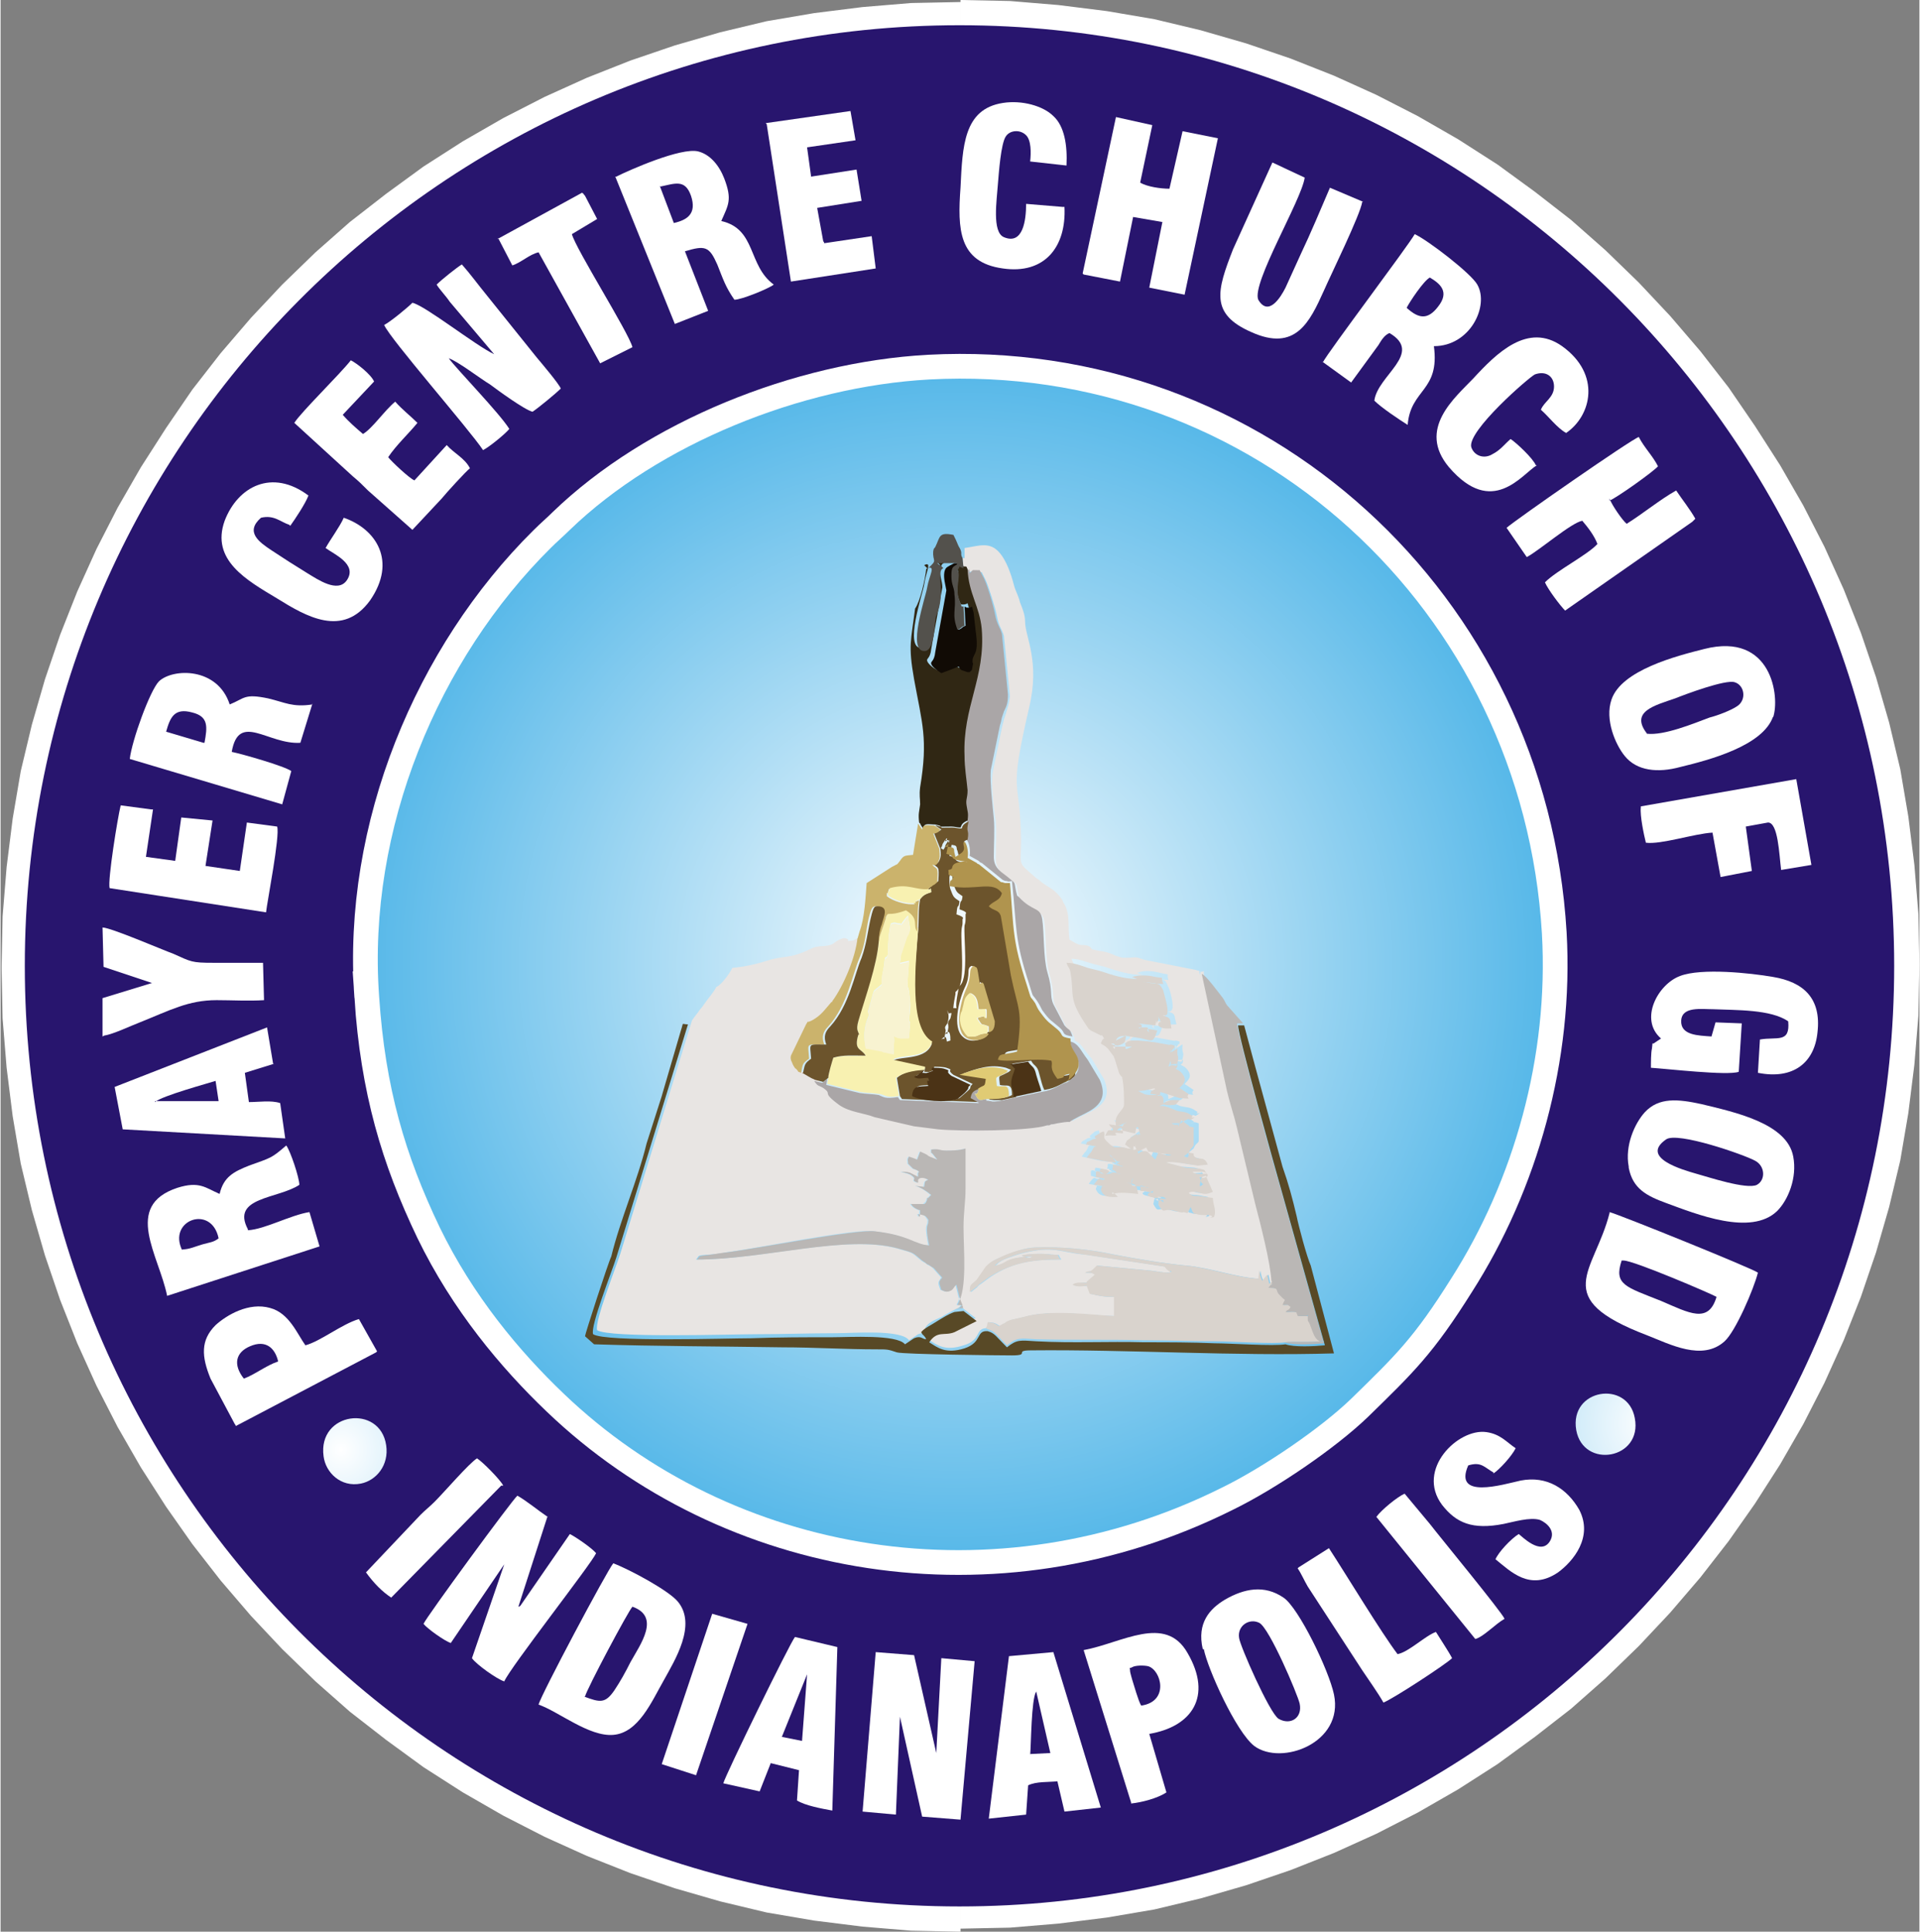 <?xml version="1.0" encoding="UTF-8"?>
<!DOCTYPE svg PUBLIC "-//W3C//DTD SVG 1.1//EN" "http://www.w3.org/Graphics/SVG/1.1/DTD/svg11.dtd">
<!-- Creator: CorelDRAW -->
<svg xmlns="http://www.w3.org/2000/svg" xml:space="preserve" width="0.321in" height="0.323in" version="1.1" style="shape-rendering:geometricPrecision; text-rendering:geometricPrecision; image-rendering:optimizeQuality; fill-rule:evenodd; clip-rule:evenodd"
viewBox="0 0 19.01 19.14"
 xmlns:xlink="http://www.w3.org/1999/xlink"
 xmlns:xodm="http://www.corel.com/coreldraw/odm/2003">
 <rect x="0" y="0" width="19.01" height="19.14" fill="#808080" stroke="none"/>
 <defs>
  <style type="text/css">
   <![CDATA[
    .str0 {stroke:white;stroke-width:0.49;stroke-miterlimit:2.613}
    .fil2 {fill:none}
    .fil15 {fill:#110B05}
    .fil1 {fill:#28156E}
    .fil9 {fill:#302714}
    .fil17 {fill:#4B3316}
    .fil16 {fill:#53514C}
    .fil6 {fill:#584926}
    .fil7 {fill:#6C542C}
    .fil8 {fill:#AAA6A7}
    .fil12 {fill:#B0944E}
    .fil10 {fill:#BAB7B5}
    .fil13 {fill:#CBB36C}
    .fil5 {fill:#D9D3CD}
    .fil18 {fill:#E0CB74}
    .fil4 {fill:#E8E5E3}
    .fil11 {fill:#F8F1B1}
    .fil14 {fill:#F8F3D1}
    .fil21 {fill:white}
    .fil0 {fill:white;fill-rule:nonzero}
    .fil19 {fill:url(#id0)}
    .fil3 {fill:url(#id1)}
    .fil20 {fill:url(#id2)}
   ]]>
  </style>
  <radialGradient id="id0" gradientUnits="userSpaceOnUse" gradientTransform="matrix(0.961 -0 -0 0.999 0 0)" cx="3.51" cy="14.38" r="2.03" fx="3.51" fy="14.38">
   <stop offset="0" style="stop-opacity:1; stop-color:white"/>
   <stop offset="1" style="stop-opacity:1; stop-color:#8BCEF0"/>
  </radialGradient>
  <radialGradient id="id1" gradientUnits="userSpaceOnUse" gradientTransform="matrix(0.995 -0 -0 1 0 0)" cx="9.51" cy="9.56" r="5.8" fx="9.51" fy="9.56">
   <stop offset="0" style="stop-opacity:1; stop-color:white"/>
   <stop offset="1" style="stop-opacity:1; stop-color:#59B9E9"/>
  </radialGradient>
  <radialGradient id="id2" gradientUnits="userSpaceOnUse" gradientTransform="matrix(0.966 -0 -0 1 1 0)" xlink:href="#id0" cx="15.9" cy="14.11" r="2.02" fx="15.9" fy="14.11">
  </radialGradient>
 </defs>
 <g id="Layer_x0020_1">
  <g>
   <path class="fil0" d="M19.01 9.57l-0.49 0 0 0 -0.01 -0.47 -0.03 -0.46 -0.06 -0.45 -0.08 -0.45 -0.1 -0.44 -0.12 -0.43 -0.14 -0.42 -0.16 -0.41 -0.18 -0.4 -0.2 -0.39 -0.22 -0.38 -0.23 -0.37 -0.25 -0.36 -0.27 -0.34 -0.28 -0.33 -0.3 -0.32 -0.31 -0.3 -0.33 -0.29 -0.34 -0.27 -0.35 -0.25 -0.37 -0.24 -0.38 -0.22 -0.39 -0.2 -0.4 -0.18 -0.41 -0.16 -0.42 -0.14 -0.43 -0.12 -0.44 -0.1 -0.44 -0.08 -0.45 -0.06 -0.46 -0.04 -0.46 -0.01 0 -0.49 0.49 0.01 0.48 0.04 0.48 0.06 0.47 0.08 0.46 0.11 0.45 0.13 0.44 0.15 0.43 0.17 0.42 0.19 0.41 0.21 0.4 0.23 0.39 0.25 0.37 0.27 0.36 0.28 0.34 0.3 0.33 0.32 0.31 0.33 0.3 0.35 0.28 0.36 0.26 0.38 0.25 0.39 0.23 0.4 0.21 0.41 0.19 0.42 0.17 0.43 0.15 0.44 0.13 0.45 0.11 0.46 0.08 0.47 0.06 0.48 0.04 0.49 0.01 0.49 0 0zm-9.5 9.57l0 -0.49 0 0 0.46 -0.01 0.46 -0.04 0.45 -0.06 0.44 -0.08 0.44 -0.1 0.43 -0.12 0.42 -0.14 0.41 -0.16 0.4 -0.18 0.39 -0.2 0.38 -0.22 0.37 -0.24 0.35 -0.25 0.34 -0.27 0.33 -0.29 0.31 -0.3 0.3 -0.32 0.28 -0.33 0.27 -0.34 0.25 -0.36 0.23 -0.37 0.22 -0.38 0.2 -0.39 0.18 -0.4 0.16 -0.41 0.14 -0.42 0.12 -0.43 0.1 -0.44 0.08 -0.45 0.06 -0.45 0.03 -0.46 0.01 -0.47 0.49 0 -0.01 0.49 -0.04 0.49 -0.06 0.48 -0.08 0.47 -0.11 0.46 -0.13 0.45 -0.15 0.44 -0.17 0.43 -0.19 0.42 -0.21 0.41 -0.23 0.4 -0.25 0.39 -0.26 0.37 -0.28 0.36 -0.3 0.35 -0.31 0.33 -0.33 0.32 -0.34 0.3 -0.36 0.28 -0.37 0.27 -0.39 0.25 -0.4 0.23 -0.41 0.21 -0.42 0.19 -0.43 0.17 -0.44 0.15 -0.45 0.13 -0.46 0.11 -0.47 0.08 -0.48 0.06 -0.48 0.04 -0.49 0.01 0 0zm-9.5 -9.57l0.49 0 0 0 0.01 0.47 0.03 0.46 0.06 0.45 0.08 0.45 0.1 0.44 0.12 0.43 0.14 0.42 0.16 0.41 0.18 0.4 0.2 0.39 0.22 0.38 0.23 0.37 0.25 0.36 0.27 0.34 0.28 0.33 0.3 0.32 0.31 0.3 0.33 0.29 0.34 0.27 0.35 0.25 0.37 0.24 0.38 0.22 0.39 0.2 0.4 0.18 0.41 0.16 0.42 0.14 0.43 0.12 0.44 0.1 0.44 0.08 0.45 0.06 0.46 0.04 0.46 0.01 0 0.49 -0.49 -0.01 -0.48 -0.04 -0.48 -0.06 -0.47 -0.08 -0.46 -0.11 -0.45 -0.13 -0.44 -0.15 -0.43 -0.17 -0.42 -0.19 -0.41 -0.21 -0.4 -0.23 -0.39 -0.25 -0.37 -0.27 -0.36 -0.28 -0.34 -0.3 -0.33 -0.32 -0.31 -0.33 -0.3 -0.35 -0.28 -0.36 -0.26 -0.37 -0.25 -0.39 -0.23 -0.4 -0.21 -0.41 -0.19 -0.42 -0.17 -0.43 -0.15 -0.44 -0.13 -0.45 -0.11 -0.46 -0.08 -0.47 -0.06 -0.48 -0.04 -0.49 -0.01 -0.49 0 0zm9.5 -9.57l0 0.49 0 0 -0.46 0.01 -0.46 0.04 -0.45 0.06 -0.44 0.08 -0.44 0.1 -0.43 0.12 -0.42 0.14 -0.41 0.16 -0.4 0.18 -0.39 0.2 -0.38 0.22 -0.37 0.24 -0.35 0.25 -0.34 0.27 -0.33 0.29 -0.31 0.3 -0.3 0.32 -0.28 0.33 -0.27 0.34 -0.25 0.36 -0.23 0.37 -0.22 0.38 -0.2 0.39 -0.18 0.4 -0.16 0.41 -0.14 0.42 -0.12 0.43 -0.1 0.44 -0.08 0.45 -0.06 0.45 -0.03 0.46 -0.01 0.47 -0.49 0 0.01 -0.49 0.04 -0.49 0.06 -0.48 0.08 -0.47 0.11 -0.46 0.13 -0.45 0.15 -0.44 0.17 -0.43 0.19 -0.42 0.21 -0.41 0.23 -0.4 0.25 -0.39 0.26 -0.38 0.28 -0.36 0.3 -0.35 0.31 -0.33 0.33 -0.32 0.34 -0.3 0.36 -0.28 0.37 -0.27 0.39 -0.25 0.4 -0.23 0.41 -0.21 0.42 -0.19 0.43 -0.17 0.44 -0.15 0.45 -0.13 0.46 -0.11 0.47 -0.08 0.48 -0.06 0.48 -0.04 0.49 -0.01 0 0z"/>
   <path id="_1" class="fil1" d="M9.5 0.25c5.11,0 9.26,4.17 9.26,9.32 0,5.15 -4.15,9.32 -9.26,9.32 -5.11,0 -9.26,-4.17 -9.26,-9.32 0,-5.15 4.15,-9.32 9.26,-9.32z"/>
  </g>
  <g id="_1826001989408">
   <g>
    <path class="fil2 str0" d="M3.75 9.87c0.06,0.91 0.26,1.58 0.6,2.29 0.33,0.68 0.79,1.23 1.23,1.65 1.67,1.6 4.28,2.05 6.52,0.93 0.41,-0.2 0.98,-0.59 1.28,-0.88 0.44,-0.43 0.62,-0.6 0.99,-1.19 0.62,-0.97 0.97,-2.2 0.9,-3.42 -0.19,-3.21 -2.86,-5.66 -6.07,-5.49 -1.27,0.07 -2.68,0.64 -3.56,1.49 -0.06,0.06 -0.12,0.11 -0.19,0.18 -1.11,1.1 -1.82,2.78 -1.7,4.44z"/>
    <path id="_1_0" class="fil3" d="M3.75 9.87c0.06,0.91 0.26,1.58 0.6,2.29 0.33,0.68 0.79,1.23 1.23,1.65 1.67,1.6 4.28,2.05 6.52,0.93 0.41,-0.2 0.98,-0.59 1.28,-0.88 0.44,-0.43 0.62,-0.6 0.99,-1.19 0.62,-0.97 0.97,-2.2 0.9,-3.42 -0.19,-3.21 -2.86,-5.66 -6.07,-5.49 -1.27,0.07 -2.68,0.64 -3.56,1.49 -0.06,0.06 -0.12,0.11 -0.19,0.18 -1.11,1.1 -1.82,2.78 -1.7,4.44z"/>
   </g>
   <g>
    <path class="fil4" d="M11.77 11.42c-0,0.01 0,0.02 0,0.02 0.03,0.06 0.1,-0.01 0.14,0.09l-0.1 0.01c-0.07,-0.01 -0.27,-0.05 -0.31,-0.03l0.19 0.05c0,0 0.01,0 0.01,0l0.13 0.01c0.07,0.02 0.03,0 0.07,0.05 -0.04,0 -0.13,0.02 -0.14,-0.02 0.02,0 0.05,-0 0.07,-0 0.01,0 0.03,0 0.03,0 0.03,0 0.07,0.03 0.04,0.05 -0.03,0.03 -0.05,0.01 -0.07,0 0,0 0,0.01 0,0.01 0,0.01 0.01,0.07 0.04,0.06 -0.01,0 -0.05,0.07 -0.03,-0.03 0.01,-0.05 0,-0.03 0.05,-0.05l0.07 0.16c-0.07,0.03 -0.09,0.02 -0.13,0.01 -0.04,-0.01 -0.08,-0.02 -0.11,0 0.04,0.03 0.05,0.02 0.1,0.03 0.06,0 0.07,0.01 0.14,0.02 -0,0.07 0.05,0.12 0.01,0.19 -0.1,0.03 0.05,-0.01 -0.06,-0.02 -0.04,-0 -0.09,-0 -0.11,-0.01 -0.04,-0.01 -0.02,0 -0.04,-0.02l-0.02 -0.05 -0.03 0.06c-0.07,-0.02 -0.02,-0 -0.08,-0.01l-0.08 -0.02c-0.09,-0.01 -0.08,0.04 -0.13,-0.05 0.02,-0.07 -0.01,-0.04 0.05,-0.05 -0.01,0.01 0.02,0.03 -0.02,0.01 -0,-0 -0.01,-0.01 -0.01,-0.01l-0.03 -0.03c0.06,0 0.05,-0.01 0.09,0.02 -0,-0 -0.25,-0.02 -0.17,-0.06 0.07,-0.04 0.02,-0.01 0.04,-0 -0.07,-0.01 -0.06,-0.02 -0.13,-0.02 0.02,-0.03 -0.05,-0.08 0.08,-0.03 -0.11,-0.01 0.07,0.01 -0.03,-0.01l-0.13 -0.01c-0.01,-0.05 -0.01,0 0.01,-0.08 -0.04,0.09 0.03,0.06 -0.07,0.05 0.1,0.01 0.1,0.02 0.12,0.11 -0.11,-0.01 -0.15,-0.02 -0.26,0 0.01,-0.01 -0,-0.03 0.03,-0l0.03 0.03c-0.08,0 -0.14,0.01 -0.17,-0.07 0.02,-0.05 0.01,-0.04 0.06,-0.03 -0.06,-0 -0.07,-0.01 -0.13,-0.02 0.07,-0.1 0.05,-0.04 0.1,-0.05 0,0 0,-0 0,-0l0.01 -0.01c0,-0 0,-0 0,-0 -0.04,-0 -0.05,-0.01 -0.09,-0.02 0.01,-0.02 -0.03,-0.09 0.08,-0.03 -0.03,-0.01 -0.03,-0 -0.04,-0.03 -0,-0 0,-0.01 0.01,-0.02 0.18,0.02 -0.01,0.07 0.08,0.05 0,0 0,-0 0,-0 0,-0 0,-0 0,-0 0,-0 0,-0 0.01,-0 0.05,-0.02 0.05,-0.01 0.11,0 -0.05,-0.01 -0.05,-0.02 -0.05,-0.02 -0.07,-0.03 0.08,-0.01 -0.04,-0.02 0.03,-0.04 -0.04,-0.07 0.11,-0.03 -0.01,-0 -0.01,-0.01 -0.02,-0.01 -0,0 -0.01,-0 -0.02,-0.01 -0.04,-0.03 0,0.05 -0.02,-0.01l0.03 -0.02c0,-0 0.01,-0 0.02,-0 -0.07,-0.01 -0.04,-0.01 -0.08,-0.03l-0.04 -0.03c-0,-0 -0,-0 -0.01,-0.01 0.02,0.02 0,-0.01 0.03,0.02l0.03 0.04c0,0 0.01,0.01 0.01,0.02 -0.1,-0 -0.19,-0.03 -0.29,-0.05l0.03 -0.04c0,-0 0.01,-0.01 0.01,-0.01 0.03,-0.04 0.02,-0.07 0.06,-0.06l-0.11 -0.02c0.03,-0.03 -0.02,-0 0.05,-0.04 0.03,-0.02 0.02,-0.01 0.06,-0.02l-0.01 0c-0,0 -0,-0 -0,-0 -0.02,-0.02 -0.01,-0.01 0.02,-0.04 0.03,-0.02 -0.01,-0.01 0.06,-0.03 0.02,0.05 -0.01,0.05 0.03,0.1 0.1,0.1 0.08,0.03 0.21,0.07 0,0 0.01,0 0.01,0 0.02,0.01 0.05,0.03 0.08,0l0.01 0.05c0.03,-0.01 0.05,-0.03 0.09,-0.02l0.03 0.03c0.02,0.02 0.01,0.01 0.02,0.02l0.03 0.03 0.03 -0.07c0.19,0.07 0.09,-0.01 0.21,0.02l0.08 0.03c0.01,-0.03 0,0 0.01,-0.05zm0 0l-0.35 -0.05 -0.02 -0.04 -0.08 0.04c-0.06,-0.06 -0.03,-0.08 -0.03,-0.05 -0.03,0.01 -0.01,-0.02 -0.02,0.04l-0.08 -0.06c0.02,-0.06 0,-0.02 0.05,-0.06 0,-0 0.01,-0 0.01,-0.01l0.03 -0.02c0,-0 0,-0 0,-0l0.02 -0.01c0.03,-0.01 0.02,0.07 0.02,-0.01 0.02,0.02 0.03,0.03 0,-0.06 -0.02,0 -0.01,-0.01 -0.02,0.01l-0.01 0.05c-0.06,-0.01 -0.1,-0.03 -0.18,-0.03 0.05,-0.07 0.06,0.03 0.06,0.03 -0.18,-0.01 0.03,0.03 -0.13,0.02 -0.07,-0 -0.06,0.02 -0.03,-0.03 0.02,-0.04 0.01,-0.02 0.06,-0.02 0,-0.05 -0,-0.02 -0.04,-0.06l0.14 0.02c0,-0.02 -0,-0.02 0.04,-0.04 -0.06,0.02 -0.07,0.04 -0.11,0.03 -0.01,-0.05 0,-0.08 0.03,-0.12 0.02,-0.03 0.04,-0.05 0.05,-0.09 0.01,-0.06 -0,-0.18 -0.02,-0.27 0.04,0.02 -0.02,-0.01 -0.03,-0.04l-0.04 -0.13c-0.02,-0.06 0.03,0.04 -0.01,-0.02 -0,-0 -0,-0 -0,-0.01l-0.06 -0.08c-0.03,-0.02 -0.04,-0.03 -0.07,-0.05 0.03,-0.09 0.05,-0.03 0.02,-0.07 -0.01,-0.02 -0.01,-0.01 -0.02,-0.01l-0.1 -0.05c-0.02,-0.02 -0.01,-0 -0.03,-0.03 -0.2,-0.28 -0.12,-0.31 -0.17,-0.54 -0.01,-0.05 -0.02,-0.04 -0.04,-0.1 0.07,-0 0.14,0.03 0.21,0.05l0.12 0.03c0.12,0.04 0.24,0.08 0.37,0.08l-0.05 -0.02c0.07,-0.03 0.15,-0.02 0.23,-0 0.12,0.03 0.05,-0.01 0.08,0.07 -0.04,-0 -0.12,-0.01 -0.13,-0.01 -0.02,-0 -0.06,-0.01 -0.08,-0.01l0.11 0.01c0,0 0.01,0 0.01,0 0.04,0.01 0.06,0.01 0.07,0.04 0.01,0.01 0.01,0.03 0.02,0.04 0.02,0.04 0.05,0.17 0.04,0.21 -0.01,0.04 -0.03,0.03 -0.05,0.03 0.09,0.03 0.06,0.03 0.09,0.13 -0.04,0 -0.11,0.01 -0.13,-0.03l0 -0.02c0.04,-0.04 0.03,-0.01 0.03,0l-0.03 -0.07c0,0.05 -0.01,0.05 -0.01,0.05 -0.02,0.07 -0,-0.09 -0.02,0.04l-0.18 -0.02c0.07,0.01 0.04,0.04 0.04,0.04 -0.03,0.02 -0.02,-0 -0.02,-0 0.11,0 0.07,-0.01 0.1,0.05 -0.07,-0.05 0.06,-0.02 0.08,-0.02 -0.04,0.14 -0.05,0.09 -0.21,0.07 -0.07,-0.01 -0.18,-0.04 -0.2,0.03l0.08 -0.04c0.01,-0 0.01,-0.01 0.02,-0.01 -0.01,0.07 -0.01,0.07 -0.05,0.09l-0.03 0.01c-0.05,0 -0.06,-0.02 -0.07,-0.02 0.03,0 0.04,-0.01 0.04,0.03 -0.01,0.05 -0.02,0.01 -0.02,0l0.19 0c-0.1,0.04 -0.05,0.01 -0.07,-0.03 0.03,-0.02 0.01,-0.02 0.06,-0.03l0.06 0c0,0 0.01,0 0.01,0l0.11 0.01c0.05,0 0.01,-0 0.07,0.01l0.11 0.02c0.04,0.01 0.01,-0.01 0.07,0.01 -0,0.04 -0,0.01 -0.02,0.04 -0.05,0.07 -0.01,-0.05 -0.02,0.02 0.02,0.02 -0.02,0.02 0.01,-0 0,-0 0.01,-0 0.01,-0l0.03 -0.02c0,-0 0.01,-0.01 0.02,-0.01 -0.01,0.1 0.02,0.06 -0,0.14l-0.01 0.03c-0.1,-0.02 -0.05,0.03 -0.06,-0.05l-0.02 0.06c0.06,-0.03 -0.01,-0.02 0.09,-0.03 0.01,0.02 0,0.04 -0.02,0.05 0.02,0.01 0.04,0.02 0.05,0.03 0.07,0.07 0.04,0.11 0,0.15 -0.04,0.05 -0.01,0.01 -0.01,0.01l0.09 0.06c-0.05,0.06 0.07,0.05 -0.09,0.04l-0.19 -0.06c-0.02,0.08 -0.01,0.03 -0.1,0.02 0.02,-0.08 -0.02,0 0.03,-0.04l0.02 -0.01c0,0 0,0 0,0 -0.01,-0.03 -0.06,0.01 -0.17,0.02l0.06 0.03c0.02,0 0.06,0.01 0.08,0.01 0.07,0.01 0.11,-0 0.11,0.08 0.09,-0.04 0.07,-0.03 0.16,-0.03 -0.04,0.05 -0.04,0.04 -0.11,0.05 -0.05,0 -0.02,-0.02 -0.09,0.01 0.05,-0.01 0.11,0.02 0.16,0.04 0.04,0.01 0.1,0.01 0.14,0.04 0.06,0.04 0.03,-0 0.02,0.03 0.01,0.01 0.06,-0.02 -0,0.02 -0.03,0.02 -0.01,-0.02 -0.06,0.01 -0.04,0.02 -0.08,0.07 -0.14,0.03 0.13,0 0.06,-0.01 0.07,0.03l0.01 -0.03c0,-0 0.01,-0.01 0.01,-0.01 0,-0 0.01,-0.01 0.01,-0.02l0.08 0.06c-0,0 -0.04,0.01 -0.05,0.01 0.06,-0.01 0.03,-0.02 0.09,-0l-0 0.18c-0.02,0.03 -0.03,0.02 -0.05,0.07zm-2.24 -5.89l0.01 0.1c0.05,0.01 0.02,-0.01 0.05,0.03 0.04,0.03 0.03,-0.05 0.03,0.04 0.05,-0.04 0,-0.03 0.1,-0.03 0.01,0.02 0.02,0.04 0.03,0.06 0.03,0.05 0.11,0.31 0.12,0.37 0.02,0.11 0.05,0.13 0.07,0.2l0.06 0.6c-0.01,0.08 -0.02,0.1 -0.04,0.17l-0.02 0.06c-0.01,0.04 -0.01,0.04 -0.02,0.08l-0.09 0.44c-0.02,0.11 0.01,0.37 0.03,0.48 0.01,0.12 0,0.26 0,0.38 0,0.12 0.08,0.15 0.15,0.21 0.07,0.05 0.05,0.03 0.07,0.13 0.02,0.08 -0,0.03 0.03,0.06 0.14,0.15 0.21,0.1 0.23,0.22 0.02,0.14 0.01,0.39 0.05,0.52 0.06,0.2 0.02,0.24 0.06,0.32l0.11 0.21c0.05,0.06 0.05,0.02 0.08,0.11l0 0.02c0.07,0.03 0.09,0.09 0.17,0.18l0.12 0.2c0.1,0.23 -0.08,0.3 -0.2,0.36 -0.2,0.09 0.01,0.03 -0.22,0.07 -0,0 -0.04,0.01 -0.05,0.01 -0,0 -0.01,0 -0.01,0l-0.02 0.01c-0,0 -0.01,0 -0.01,0 -0,0 -0.01,0 -0.01,0 -0.18,0.05 -0.87,0.05 -1.08,0.04 -0.07,-0.01 -0.17,-0.02 -0.24,-0.03l-0.39 -0.09c-0.11,-0.04 -0.25,-0.04 -0.35,-0.12 -0.19,-0.14 -0.06,-0.1 -0.16,-0.17 -0.04,-0.03 -0.05,-0.01 -0.09,-0.07 -0.06,-0.02 -0.09,-0.05 -0.13,-0.07 -0.05,-0.02 -0.02,0 -0.05,-0.04 -0,-0 -0.03,-0.04 -0.03,-0.04 -0.02,-0.03 -0.03,-0.05 -0.02,-0.09l0.15 -0.31c0.03,-0.06 -0.03,0 0.06,-0.04 0.09,-0.05 0.13,-0.1 0.19,-0.18 0,-0 0,-0.01 0.01,-0.01 0.11,-0.15 0.24,-0.43 0.25,-0.63 -0.08,0.01 -0.06,0.03 -0.1,0.03 -0.08,0.01 -0,-0 -0.05,-0.02 -0.03,-0.01 -0.04,-0 -0.07,0.01 -0.02,0.01 -0.05,0.03 -0.06,0.04 -0.07,0.04 -0.15,0.01 -0.22,0.05 -0.23,0.11 -0.25,0.06 -0.44,0.12 -0.09,0.03 -0.22,0.06 -0.34,0.07 -0.03,0.06 -0.11,0.17 -0.16,0.19 -0.03,0.06 -0.08,0.11 -0.12,0.17 -0.04,0.06 -0.02,0.02 -0.06,0.08 -0.03,0.04 -0.04,0.05 -0.06,0.08l-0.71 2.31c-0.04,0.13 -0.26,0.68 -0.23,0.76 0.12,0.08 1.33,0.04 1.57,0.04 0.27,-0 0.53,-0.01 0.8,-0.01 0.17,0 0.64,-0.04 0.72,0.07l0.09 -0.06c0.08,-0.03 0.08,0.01 0.12,0.01l-0.01 -0.02c-0.04,-0.05 -0.02,0.01 -0.04,-0.05 0.02,-0.05 0.09,-0.08 0.16,-0.11 0.05,-0.03 0.12,-0.07 0.17,-0.09 0,-0 0.01,-0.01 0.01,-0.01l0.02 -0.02c-0.03,-0.06 -0.04,-0.13 -0.06,-0.2 -0.02,0.01 -0.03,0.04 -0.06,0.06 -0.03,0.02 -0.06,-0 -0.09,-0.01 -0.03,-0.08 -0.02,-0.07 0,-0.11 0,-0 0.01,-0.01 0.01,-0.01l-0.08 -0.09c-0,-0 -0.01,-0.01 -0.01,-0.01 -0.01,-0.01 -0.03,-0.02 -0.05,-0.03 -0,-0 -0.02,-0.02 -0.03,-0.02l-0.03 -0.02c-0.1,-0.08 -0.06,-0.07 -0.24,-0.12 -0.52,-0.14 -1.32,0.11 -1.99,0.11 0.04,-0.04 -0.01,-0.04 0.15,-0.05 0,0 0.12,-0.01 0.14,-0.02 0.32,-0.04 1.28,-0.24 1.47,-0.21 0.35,0.04 0.39,0.13 0.54,0.14 -0.01,-0.05 -0.03,-0.16 -0.02,-0.19l0.01 -0.03c0,-0.05 0.01,-0.01 -0.01,-0.05 -0.02,-0.03 -0.03,-0.04 -0.09,-0.04 0,0 0.02,0.07 0.02,-0.02 0,-0 -0,-0.01 -0,-0.02 -0,-0 -0.01,-0.01 -0.01,-0 -0,0 -0.06,-0.02 -0.08,-0.06l0.13 -0c0,-0 0,-0.01 0.01,-0.01 0,0 0,-0.01 0.01,-0.01 0.04,-0.09 -0,-0 0.01,-0.03l0.04 -0.04c-0.05,-0.04 -0.1,-0.08 -0.16,-0.09l0.09 0.01c0.01,-0.05 -0,-0.05 0.04,-0.07 -0.05,-0.04 -0.09,-0.02 -0.1,-0 -0,0.01 0,0.03 0,0.03 -0.09,-0.03 0.01,-0.02 -0.06,-0.07 -0.02,-0.02 -0.08,-0.03 -0.11,-0.04 0.04,0 0.06,0 0.09,0.01l0.08 0.04c0,-0 0,-0.01 0,-0.01l0 -0.03c0,-0 0.05,-0.01 -0.05,-0.04l-0.05 -0.05c0,-0 0,-0.01 0,-0.01 0,-0.02 -0.01,-0.03 0.01,-0.06 0.03,0.01 0.06,0.02 0.08,0.03l0.03 -0.08c0.14,0.07 0.02,0.02 0.17,0.08l-0.04 -0.05c-0.03,-0.04 -0.01,0.01 -0.02,-0.05 0.09,-0.01 0.07,0.01 0.15,0.01 0.06,-0 0.12,-0 0.19,-0.02 0,0.13 -0,0.27 0,0.4 0,0.14 -0.02,0.23 -0.02,0.38 0,0.23 0.04,0.61 -0.06,0.77 0.08,0 0.04,0.01 0.06,0.03l0.13 0.1 -0.22 0.11c-0.1,0.04 -0.17,-0.02 -0.25,0.1 0.09,0.06 0.17,0.12 0.35,0.06 0.18,-0.05 0.11,-0.17 0.23,-0.17 0.01,-0.03 0.01,-0.02 0.02,-0.06 0.05,0.01 0.04,-0 0.08,0.02l0.03 0.02c0.03,-0.02 0.03,-0.02 0.06,-0.03 0,-0 0.05,-0.02 0.05,-0.03l0.13 -0.03c0.27,-0.08 0.68,-0.01 0.9,-0.01l0 -0.19c-0.12,0 -0.15,-0.01 -0.24,-0.03l-0.03 -0.08c-0.06,0 -0.1,0.01 -0.14,-0.01 0.04,-0.02 0.1,-0.02 0.14,-0.02 0,-0 0,-0.01 0,-0.01l0.08 -0.07c-0.03,-0.02 -0.04,-0.02 -0.1,-0.02 0.06,-0.03 0.04,0.01 0.1,-0.05 0,-0 0.01,-0.01 0.01,-0.01 0,-0 0,-0.01 0.01,-0.01l0.53 0.05c0.07,0.01 0.11,0.02 0.19,0.02 0.02,-0.05 0.03,0.03 -0.01,-0.02 -0.01,-0.01 -0,0.01 -0.04,-0.04l-0.8 -0.12c-0.17,-0.01 -0.28,-0.07 -0.48,-0.04 -0.07,0.01 -0.15,0.03 -0.21,0.05 -0.08,0.03 -0.14,0.04 -0.19,0.1 0.14,-0.02 0.07,-0.08 0.37,-0.09 -0.02,0.02 -0.02,0.02 -0.09,-0 -0,-0 -0.01,-0 -0.02,-0.01 0.07,-0.02 0.23,-0.02 0.29,-0.01 0.12,0.01 0.05,-0.01 0.1,0.05 -0.28,0 -0.47,0.02 -0.7,0.17l-0.11 0.08c-0,0 -0.01,0 -0.01,0.01 -0,0 -0.01,0 -0.01,0.01l-0.05 0.04c-0,0 -0.01,0.01 -0.02,0.01 0.01,-0.08 -0.01,-0.05 0.07,-0.12l0.09 -0.13c0.06,-0.06 0.08,-0.07 0.16,-0.1 0.1,-0.04 0.21,-0.09 0.33,-0.09 0.26,-0.01 0.54,0.02 0.77,0.07 0.21,0.04 0.5,0.09 0.72,0.11 0.23,0.02 0.5,0.12 0.72,0.13l0.01 -0.08c0.01,0.05 0.01,0.06 0.03,0.1l0.04 -0.05c0,-0 0.01,-0.01 0.01,-0.01l0.02 0.09 0.03 -0.03c-0.01,-0.19 -0.11,-0.58 -0.16,-0.76l-0.18 -0.75c-0.03,-0.13 -0.07,-0.24 -0.1,-0.37l-0.25 -1.16 -0 -0.03c-0.04,0.03 -0.02,-0.03 -0.04,0.04 -0.01,-0.06 0.01,-0.03 -0.04,-0.05l-0.51 -0.1c-0.11,-0.04 -0.07,-0.02 -0.19,-0.02 -0.03,-0 -0.03,-0 -0.06,-0.01 -0.07,-0.02 -0.07,-0.04 -0.2,-0.06 -0.12,-0.02 -0.04,-0.02 -0.11,-0.05 -0.08,-0.02 -0.05,0.02 -0.18,-0.06 -0.02,-0.13 0.01,-0.24 -0.05,-0.35 -0,-0 -0.02,-0.03 -0.02,-0.04 -0.01,-0.02 -0.01,-0.01 -0.02,-0.03 -0.07,-0.09 -0.13,-0.1 -0.2,-0.16 -0,-0 -0.01,-0.01 -0.01,-0.01l-0.03 -0.02c-0.19,-0.17 -0.15,-0.1 -0.15,-0.38 -0.01,-0.65 -0.13,-0.4 0.08,-1.31 0.11,-0.46 -0.04,-0.7 -0.04,-0.85 -0,-0.07 -0.03,-0.14 -0.05,-0.19 -0.02,-0.08 -0.04,-0.1 -0.06,-0.17 -0.03,-0.12 -0.08,-0.25 -0.14,-0.32 -0.1,-0.12 -0.21,-0.07 -0.35,-0.05l-0 0.1z"/>
    <path class="fil5" d="M9.78 13.17c0.07,0.02 0.08,0.05 0.19,0.16 0.1,-0.08 0.13,-0.07 0.29,-0.06 0.37,0.01 0.71,0 1.07,0.01 0.23,0 0.47,0.01 0.7,0.01 0.15,0 0.59,0.03 0.7,0.01 0.05,-0.01 0.36,0.01 0.37,-0.02 -0,0.01 0.06,0 -0.01,0.01 -0.04,0 -0.07,-0.05 -0.08,-0.09 -0.01,-0.03 -0.02,-0.05 -0.03,-0.08 -0.02,-0.05 -0.02,-0 -0.02,-0.09 -0,0 -0.01,0.01 -0.01,0.01l-0.09 0c-0,-0 -0.01,-0.02 -0.01,-0.03 -0,-0.02 -0.09,-0.01 -0.11,-0.01 0.02,-0.03 0.03,-0.01 0.05,-0.05 -0.04,-0.03 -0.02,-0.02 -0.08,-0.02 0.03,-0.08 0.04,-0.02 -0.03,-0.1 -0,-0 -0.01,-0.01 -0.01,-0.01 -0.03,-0.04 0.01,-0.06 -0.1,-0.06 0.07,-0.1 0.01,0.01 0.03,-0.04 0.01,-0.03 0.01,-0.01 -0,-0.03l-0.03 0.03 -0.02 -0.09c-0,0 -0.01,0.01 -0.01,0.01l-0.04 0.05c-0.02,-0.05 -0.02,-0.05 -0.03,-0.1l-0.01 0.08c-0.22,-0.01 -0.49,-0.11 -0.72,-0.13 -0.22,-0.02 -0.51,-0.07 -0.72,-0.11 -0.23,-0.05 -0.51,-0.08 -0.77,-0.07 -0.13,0.01 -0.24,0.05 -0.33,0.09 -0.08,0.04 -0.1,0.04 -0.16,0.1l-0.09 0.13c-0.08,0.07 -0.06,0.05 -0.07,0.12 0.01,-0 0.01,-0.01 0.02,-0.01l0.05 -0.04c0,-0 0.01,-0 0.01,-0.01 0,-0 0.01,-0 0.01,-0.01l0.11 -0.08c0.23,-0.14 0.42,-0.17 0.7,-0.17 -0.05,-0.06 0.02,-0.04 -0.1,-0.05 -0.06,-0.01 -0.22,-0.01 -0.29,0.01 0.01,0 0.01,0 0.02,0.01 0.07,0.02 0.06,0.02 0.09,0 -0.3,0.01 -0.23,0.07 -0.37,0.09 0.05,-0.05 0.11,-0.07 0.19,-0.1 0.06,-0.02 0.14,-0.04 0.21,-0.05 0.2,-0.03 0.31,0.02 0.48,0.04l0.8 0.12c0.04,0.05 0.03,0.03 0.04,0.04 0.04,0.05 0.03,-0.03 0.01,0.02 -0.07,-0 -0.11,-0.01 -0.19,-0.02l-0.53 -0.05c-0,0 -0.01,0.01 -0.01,0.01 -0,0 -0.01,0.01 -0.01,0.01 -0.06,0.06 -0.04,0.02 -0.1,0.05 0.06,-0 0.07,-0 0.1,0.02l-0.08 0.07c-0,-0 -0,0.01 -0,0.01 -0.04,-0 -0.11,-0.01 -0.14,0.02 0.04,0.02 0.08,0.02 0.14,0.01l0.03 0.08c0.1,0.02 0.13,0.03 0.24,0.03l-0 0.19c-0.21,-0.01 -0.63,-0.07 -0.9,0.01l-0.13 0.03c-0,0 -0.05,0.02 -0.05,0.03 -0.03,0.01 -0.02,0.01 -0.06,0.03l-0.03 -0.02c-0.04,-0.02 -0.03,-0.01 -0.08,-0.02 -0.01,0.03 -0,0.03 -0.02,0.06z"/>
    <path class="fil6" d="M6.56 10.83l-0.16 0.5c-0.09,0.37 -0.26,0.75 -0.35,1.12 -0.03,0.06 -0.26,0.77 -0.26,0.79l0.09 0.08c0.62,0.02 1.25,0.02 1.87,0.03 0.31,0 0.62,0.02 0.93,0.02 0.11,0 0.11,-0 0.2,0.03 0.07,0.02 1.02,0.03 1.14,0.03 0.19,-0 0.01,-0.05 0.19,-0.05 0.97,-0.01 2.02,0.06 3,0.03l-0.23 -0.87c-0.04,-0.09 -0.12,-0.39 -0.14,-0.49 -0.04,-0.17 -0.08,-0.32 -0.14,-0.49l-0.27 -0.99 -0.11 -0.41 -0.06 -0c-0,0.1 0.36,1.39 0.42,1.6l0.44 1.57c-0.1,0.01 -0.31,0.02 -0.39,-0.01 -0.12,0.02 -0.55,-0.01 -0.7,-0.01 -0.23,-0.01 -0.47,-0.01 -0.7,-0.01 -0.36,-0.01 -0.71,0.01 -1.07,-0.01 -0.16,-0.01 -0.19,-0.02 -0.29,0.06 -0.11,-0.11 -0.12,-0.14 -0.19,-0.16 -0.12,-0.01 -0.05,0.11 -0.23,0.17 -0.19,0.06 -0.27,-0.01 -0.35,-0.06 0.08,-0.12 0.15,-0.06 0.25,-0.1l0.22 -0.11 -0.13 -0.1 -0.09 0.01c-0.06,0.02 -0.12,0.06 -0.17,0.09 -0.06,0.04 -0.13,0.07 -0.16,0.11 0.03,0.05 0,-0 0.04,0.05l0.01 0.02c-0.04,-0 -0.05,-0.04 -0.12,-0.01l-0.09 0.06c-0.08,-0.1 -0.55,-0.07 -0.72,-0.07 -0.27,-0 -0.53,0 -0.8,0.01 -0.24,0 -1.45,0.04 -1.57,-0.04 -0.03,-0.08 0.19,-0.63 0.23,-0.76l0.71 -2.31c-0.07,-0 -0.04,-0.03 -0.07,0.06l-0.19 0.65z"/>
    <path class="fil5" d="M11.77 11.42c0.02,-0.04 0.03,-0.04 0.05,-0.07l0 -0.18c-0.06,-0.01 -0.04,-0.01 -0.09,0 0,-0 0.05,-0.01 0.05,-0.01l-0.08 -0.06c-0,0 -0.01,0.01 -0.01,0.02 -0,0 -0.01,0.01 -0.01,0.01l-0.01 0.03c-0.02,-0.04 0.06,-0.03 -0.07,-0.03 0.06,0.04 0.1,-0.01 0.14,-0.03 0.05,-0.03 0.03,0.01 0.06,-0.01 0.06,-0.03 0.01,-0.01 0,-0.02 0.01,-0.03 0.04,0.01 -0.02,-0.03 -0.04,-0.03 -0.1,-0.02 -0.14,-0.04 -0.05,-0.02 -0.11,-0.05 -0.16,-0.04 0.06,-0.03 0.04,-0.01 0.09,-0.01 0.08,-0 0.07,0 0.11,-0.05 -0.09,0 -0.07,-0.01 -0.16,0.03 0.01,-0.09 -0.03,-0.08 -0.11,-0.08 -0.02,-0 -0.06,-0 -0.08,-0.01l-0.06 -0.03c0.1,-0 0.16,-0.04 0.17,-0.02 -0,0 -0,-0 -0,-0l-0.02 0.01c-0.05,0.04 -0,-0.05 -0.03,0.04 0.1,0 0.09,0.05 0.1,-0.02l0.19 0.06c0.16,0.01 0.05,0.01 0.09,-0.04l-0.09 -0.06c-0.01,-0 -0.04,0.04 0.01,-0.01 0.04,-0.04 0.07,-0.08 -0,-0.15 -0.01,-0.01 -0.03,-0.02 -0.05,-0.03 0.02,-0.01 0.02,-0.03 0.02,-0.05 -0.1,0.01 -0.03,-0 -0.09,0.03l0.02 -0.06c0.02,0.08 -0.03,0.03 0.06,0.05l0.01 -0.03c0.02,-0.09 -0.01,-0.04 0,-0.14 -0.01,0 -0.01,0.01 -0.02,0.01l-0.03 0.02c-0,0 -0.01,0 -0.01,0 -0.03,0.02 0,0.02 -0.01,0 0.02,-0.07 -0.03,0.05 0.02,-0.02 0.02,-0.03 0.02,-0 0.02,-0.04 -0.06,-0.02 -0.03,-0 -0.07,-0.01l-0.11 -0.02c-0.05,-0.01 -0.02,-0 -0.07,-0.01l-0.11 -0.01c-0,-0 -0.01,-0 -0.01,-0l-0.06 -0c-0.05,0.01 -0.03,0.01 -0.06,0.03 0.02,0.04 -0.03,0.08 0.07,0.03l-0.19 0c0,0 0.02,0.05 0.02,-0 0,-0.03 -0.01,-0.03 -0.04,-0.03 0,0 0.02,0.02 0.07,0.02l0.03 -0.01c0.04,-0.02 0.04,-0.02 0.05,-0.09 -0.01,0 -0.01,0 -0.02,0.01l-0.08 0.04c0.02,-0.07 0.13,-0.04 0.2,-0.03 0.16,0.02 0.16,0.08 0.21,-0.07 -0.02,-0 -0.15,-0.04 -0.08,0.02 -0.03,-0.06 0.02,-0.05 -0.1,-0.05 0,0 -0.02,0.02 0.02,0 0,-0 0.03,-0.03 -0.04,-0.04l0.18 0.02c0.02,-0.13 -0,0.03 0.02,-0.04 0,-0 0.02,-0.01 0.01,-0.05l0.03 0.07c-0.01,-0.01 0.01,-0.04 -0.03,-0l-0 0.02c0.03,0.04 0.1,0.03 0.13,0.03 -0.02,-0.09 0.01,-0.1 -0.09,-0.13 0.02,-0 0.05,0.01 0.05,-0.03 0.01,-0.04 -0.03,-0.17 -0.04,-0.21 -0,-0.01 -0.01,-0.02 -0.02,-0.04 -0.02,-0.03 -0.03,-0.03 -0.07,-0.04 -0,-0 -0.01,-0 -0.01,-0l-0.11 -0.01c0.03,0 0.06,0.01 0.08,0.01 0.01,0 0.09,0.01 0.13,0.01 -0.04,-0.09 0.03,-0.05 -0.08,-0.07 -0.08,-0.02 -0.16,-0.02 -0.23,0l0.05 0.02c-0.13,0 -0.25,-0.04 -0.37,-0.08l-0.12 -0.03c-0.06,-0.02 -0.13,-0.05 -0.21,-0.05 0.02,0.06 0.03,0.04 0.04,0.1 0.04,0.23 -0.03,0.25 0.17,0.54 0.02,0.03 0.01,0.01 0.03,0.03l0.1 0.05c0.01,-0 0.01,-0.01 0.02,0.01 0.03,0.05 0.01,-0.02 -0.02,0.07 0.03,0.02 0.04,0.02 0.07,0.05l0.06 0.08c0,0 0,0 0,0.01 0.04,0.06 -0.02,-0.04 0.01,0.02l0.04 0.13c0.01,0.03 0.06,0.07 0.03,0.04 0.02,0.09 0.02,0.2 0.02,0.27 -0,0.04 -0.03,0.06 -0.05,0.09 -0.03,0.04 -0.04,0.07 -0.03,0.12 0.04,0.01 0.05,-0.01 0.11,-0.03 -0.04,0.02 -0.04,0.02 -0.04,0.04l-0.14 -0.02c0.03,0.05 0.04,0.02 0.04,0.06 -0.05,0 -0.04,-0.01 -0.06,0.02 -0.02,0.05 -0.03,0.03 0.03,0.03 0.16,0.01 -0.05,-0.04 0.13,-0.02 -0,-0 -0,-0.1 -0.06,-0.03 0.08,-0 0.11,0.02 0.18,0.03l0.01 -0.05c0.01,-0.02 -0,-0.01 0.02,-0.01 0.03,0.1 0.02,0.08 0,0.06 -0,0.08 0.01,-0 -0.02,0.01l-0.02 0.01c-0,0 -0,0 -0,0l-0.03 0.02c-0,0 -0.01,0 -0.01,0.01 -0.04,0.03 -0.02,-0 -0.05,0.06l0.08 0.06c0.01,-0.06 -0.01,-0.04 0.02,-0.04 0.01,-0.03 -0.02,-0.01 0.03,0.05l0.08 -0.04 0.02 0.04 0.35 0.05z"/>
    <path class="fil7" d="M9.78 10.23l-0.01 0.01c-0.02,0.06 -0.16,0.11 -0.24,0.03 -0.1,-0.09 -0.04,-0.35 0.02,-0.48 0.07,-0.14 0.01,-0.19 0.07,-0.22 0.04,0.02 0.03,-0.02 0.06,0.17 0.03,0.01 0.02,-0.03 0.04,0.01l0.11 0.37c0.01,0.11 -0.04,0.1 -0.06,0.11zm-0.55 0.1c-0.05,0.18 -0.31,0.13 -0.39,0.18l0.32 0.07 -0.01 0.04c0.04,0 0.03,0.01 0.08,-0.01 0.06,-0.03 0,-0 0.02,-0.04 0.03,0 0.09,-0 0.12,0.01 0.09,0.03 -0.01,0.01 0.07,0.07l0.19 0.09c-0.05,0.05 0.01,0.02 -0.06,0.08l-0.07 0.06c-0.11,0.05 -0.36,0.02 -0.45,-0.03 0.01,-0.11 0.06,-0.09 0.16,-0.1 -0.04,-0.1 0.01,-0.01 -0,-0.08 -0.06,-0 -0.1,0.02 -0.14,-0.01l0.02 -0.01c0,-0 0.02,-0.01 0.02,-0.01 0,-0 0.01,-0 0.01,-0.01l0.04 -0.03c-0.12,0 -0.21,0.02 -0.28,0.08l0.03 0.18 0.02 0.03 0.78 0.03c-0,-0.01 -0.01,-0.02 -0.01,-0.01l-0.07 -0.04c0.01,-0.06 0.03,-0.06 0.08,-0.09 0.07,-0.05 0.07,-0 0.08,-0.1l-0.26 -0.04c0.14,-0.05 0.27,-0.1 0.43,-0.06l0.05 0.02c-0,0 -0.01,0.01 -0.01,0.01 -0,0 -0.01,0.01 -0.01,0.01l-0.02 0.01c-0.09,0.05 -0.08,0.01 -0.07,0.12 0.07,0.02 0.12,-0.03 0.12,0.1 -0.05,0.03 -0.15,0.04 -0.23,0.03 0.03,0.02 -0.04,0.01 0.05,0.02 0.02,0 0.06,0 0.08,-0l0.14 -0.03c0.03,-0.09 -0.07,-0.09 0.01,-0.26 0,-0 0.01,-0.02 0.01,-0.03 -0,-0 -0.01,-0.01 -0.01,-0.01l-0.02 -0.02c-0,-0 -0.02,-0 -0.03,-0.01 0.07,-0.01 0.12,-0.02 0.19,-0.03 0.03,0.06 0.06,0.04 0.08,0.13 0.02,0.07 0.03,0.12 0.05,0.16 0.13,-0.02 0.17,-0.07 0.26,-0.1 0.05,-0.05 0.04,-0.01 0.05,-0.09 -0.11,0.02 0,0.04 -0.12,0.05 -0.09,-0.12 -0.04,-0.13 -0.06,-0.18 -0.15,-0.03 -0.45,0.03 -0.53,-0.01 0.02,-0.07 0.03,-0.04 0.19,-0.08 0.06,-0.42 0.01,-0.4 -0.06,-0.75l-0.1 -0.59c-0.03,-0.07 -0.08,-0.05 -0.12,-0.1 0.05,-0.06 0.11,-0.05 0.13,-0.13 -0.09,-0.13 -0.27,-0.02 -0.52,-0.07 0.02,-0.11 -0,-0.01 0.04,-0.09 -0.07,-0.05 -0.04,-0 -0.05,-0.07 -0,0 -0,0.01 -0.01,0.01l-0.01 0.04c-0,0.01 0,0.04 0,0.04 0,0.06 0.01,0.08 0.01,0.08 0.03,0.08 0.03,0.08 0.09,0.12 -0.01,0.09 -0.02,-0 -0.03,0.13 0.09,0.03 0.06,0.04 0.06,0.05l0 0.04c-0,0.02 -0,0.04 -0.01,0.07 -0.01,0.12 0.04,0.5 -0.04,0.59l-0.02 0.02c-0,0 -0,0.01 -0,0.01 -0,0 -0,0.01 -0,0.01 -0,0.01 -0.03,0.13 -0.02,0.19 -0.07,-0.01 -0.06,0.03 -0.06,-0.03 0.02,0.05 0.01,0.09 -0,0.13l-0.02 0.03c-0.01,0.03 0,0.02 -0,0.06 -0.02,0.11 0,0.04 -0.04,0.07 0.06,-0.07 0.06,0.02 0.06,0.06 -0.06,0.02 -0.09,0.03 -0.15,-0.02z"/>
    <path class="fil8" d="M9.58 8.14c-0.03,0.11 0.01,0.06 -0.01,0.18 0.03,0.03 0.04,0.12 0.03,0.16l0.09 0.05c0,0 0.01,0.01 0.01,0.01 0,0 0.01,0.01 0.02,0.01l0.21 0.17c0.01,0 0.01,0.01 0.04,0.01 0.02,0.01 0.03,0 0.05,0 0.05,0.47 0.02,0.56 0.17,1.02 0.05,0.16 0.02,0.08 0.08,0.17 0.02,0.03 0.03,0.05 0.05,0.09 0.08,0.11 0.09,0.1 0.17,0.17 0.07,0.06 0.01,0.07 0.13,0.09 -0.03,-0.09 -0.03,-0.05 -0.08,-0.11l-0.11 -0.21c-0.04,-0.09 0,-0.12 -0.06,-0.32 -0.04,-0.14 -0.03,-0.38 -0.05,-0.52 -0.02,-0.13 -0.09,-0.07 -0.23,-0.22 -0.03,-0.03 -0.01,0.01 -0.03,-0.06 -0.02,-0.1 -0,-0.07 -0.07,-0.13 -0.07,-0.06 -0.15,-0.09 -0.15,-0.21 -0,-0.12 0.01,-0.27 -0,-0.38 -0.01,-0.11 -0.04,-0.36 -0.03,-0.48l0.09 -0.44c0.01,-0.03 0.01,-0.03 0.02,-0.08l0.02 -0.06c0.03,-0.06 0.04,-0.09 0.04,-0.17l-0.06 -0.6c-0.02,-0.07 -0.05,-0.09 -0.07,-0.2 -0.01,-0.06 -0.08,-0.31 -0.12,-0.37 -0.01,-0.02 -0.02,-0.04 -0.03,-0.06 -0.1,-0 -0.05,-0.01 -0.1,0.03 -0.01,-0.09 0.01,-0.01 -0.03,-0.04 0.01,0.24 0.12,0.37 0.14,0.59 0.04,0.5 -0.19,0.77 -0.17,1.26 0,0.11 0.03,0.23 0.03,0.34 0,0.08 -0.02,0.1 -0.01,0.15 0.01,0.07 0.02,0.07 0.01,0.15z"/>
    <path class="fil9" d="M9.18 5.63l-0.01 0.01c-0.01,0.1 -0.06,0.32 -0.11,0.39 -0.04,0.32 -0.07,0.36 -0.01,0.7 0.08,0.44 0.14,0.59 0.06,1.07 -0.01,0.08 0,0.11 -0,0.17 -0.01,0.08 -0.02,0.09 -0.01,0.18 0.03,0.03 0,-0 0.02,0.03l0.02 0.03c0.01,-0.06 0.05,-0.04 0.12,-0.04 0.14,0.03 -0.07,0.02 0.16,0.02 0.03,0 0.06,0.01 0.09,0.01 0.01,-0.01 0,-0.04 0.07,-0.07 0.01,-0.08 0,-0.08 -0.01,-0.15 -0.01,-0.06 0.01,-0.07 0.01,-0.15 -0.01,-0.11 -0.03,-0.22 -0.03,-0.34 -0.02,-0.49 0.21,-0.77 0.17,-1.26 -0.02,-0.22 -0.13,-0.35 -0.14,-0.59 -0.02,-0.04 0,-0.02 -0.05,-0.03 -0.08,-0.02 -0.01,-0.03 -0.06,0.02 0.05,0.05 -0.02,0.18 0.02,0.3 0.03,0.09 0.03,0.05 0.04,0.06 0.08,0 0.03,-0.05 0.07,0.05l0.02 0.18c0.04,0.27 -0.04,0.2 -0.03,0.32 0,0 0.01,-0.01 0,0.03 -0.01,0.05 -0,0.03 -0.03,0.06 -0.03,-0 -0.02,0 -0.05,-0.01l-0.03 -0.01c-0.05,-0.03 0.05,-0.06 -0.2,0.03 -0.04,-0.02 -0.09,-0.06 -0.1,-0.09 -0.01,-0.03 0.03,-0.02 0.04,-0.12l0.11 -0.61c-0,-0.06 -0.03,-0.12 -0.02,-0.18 0.01,-0.05 0.02,-0.06 0.06,-0.07l0.04 -0.02 -0.16 -0c0.02,0.02 0.02,0.01 0.03,0.02l0.03 0.03c-0.08,0.04 0.03,0.25 -0.07,0.47 -0.02,0.04 -0.01,0.34 -0.11,0.35 -0.19,0.02 0.01,-0.55 0.02,-0.63 0.02,-0.13 0.08,-0.23 -0,-0.19z"/>
    <path class="fil10" d="M12.59 12.69c0.01,0.02 0.01,-0 0,0.03 -0.02,0.05 0.05,-0.06 -0.03,0.04 0.11,0 0.07,0.02 0.1,0.06 0,0 0.01,0.01 0.01,0.01 0.07,0.08 0.06,0.02 0.03,0.1 0.06,0 0.04,-0.01 0.08,0.02 -0.02,0.04 -0.03,0.02 -0.05,0.05 0.02,0 0.11,-0.01 0.11,0.01 0,0.01 0.01,0.02 0.01,0.03l0.09 -0c0,-0 0.01,-0.01 0.01,-0.01 0,0.09 -0,0.04 0.02,0.09 0.01,0.03 0.02,0.05 0.03,0.08 0.01,0.03 0.04,0.09 0.08,0.09 0.07,-0 0.01,-0 0.01,-0.01 -0.01,0.03 -0.31,0.01 -0.37,0.02 0.08,0.03 0.29,0.02 0.39,0.01l-0.44 -1.57c-0.06,-0.2 -0.42,-1.5 -0.42,-1.6l0.06 0 -0.16 -0.18c-0.02,-0.03 -0.02,-0.04 -0.04,-0.07 -0.04,-0.05 -0.17,-0.23 -0.21,-0.24l0.25 1.16c0.03,0.13 0.07,0.24 0.1,0.37l0.18 0.75c0.05,0.19 0.15,0.58 0.16,0.76z"/>
    <path class="fil8" d="M10.57 10.72c-0.09,0.03 -0.13,0.08 -0.26,0.1l-0.28 0.06 -0.14 0.03c-0.02,0 -0.06,0.01 -0.08,0 -0.09,-0.01 -0.02,0 -0.05,-0.02 -0.04,0.01 -0.07,0.02 -0.09,-0.02 -0.05,-0.1 -0,0.03 0.02,-0.08 -0.05,0.02 -0.07,0.03 -0.08,0.09l0.07 0.04c0,-0 0.01,0 0.01,0.01l-0.78 -0.03 -0.02 -0.03c-0.13,0.02 -0.14,-0 -0.19,-0.02 -0.05,-0.01 -0.13,-0.01 -0.19,-0.02l-0.33 -0.08 0.01 -0.06 -0.05 0.04 -0.08 -0.02c0.04,0.06 0.04,0.04 0.09,0.07 0.1,0.07 -0.03,0.03 0.16,0.17 0.1,0.07 0.25,0.08 0.35,0.12l0.39 0.09c0.07,0.01 0.17,0.02 0.24,0.03 0.21,0.02 0.9,0.02 1.08,-0.04 0,-0 0.01,-0 0.01,-0 0,-0 0.01,-0 0.01,-0l0.02 -0.01c0,-0 0.01,-0 0.01,-0 0.01,-0 0.05,-0.01 0.05,-0.01 0.23,-0.04 0.02,0.03 0.22,-0.07 0.12,-0.06 0.3,-0.13 0.2,-0.36l-0.12 -0.2c-0.07,-0.09 -0.09,-0.16 -0.17,-0.18 -0,0.11 0.09,0.13 0.08,0.25 -0,0.07 -0.08,0.14 -0.14,0.17z"/>
    <path class="fil10" d="M9.45 12.97l0.09 -0.01c-0.02,-0.01 0.02,-0.03 -0.06,-0.03 0.1,-0.16 0.06,-0.54 0.06,-0.77 -0,-0.15 0.02,-0.25 0.02,-0.38 -0,-0.13 -0,-0.27 -0,-0.4 -0.07,0.02 -0.13,0.02 -0.19,0.02 -0.08,0 -0.06,-0.02 -0.15,-0.01 0,0.06 -0.01,0.01 0.02,0.05l0.04 0.05c-0.16,-0.06 -0.03,-0.02 -0.17,-0.08l-0.03 0.08c-0.02,-0.01 -0.05,-0.02 -0.08,-0.03 -0.02,0.03 -0.01,0.04 -0.01,0.06 -0,0 -0,0.01 -0,0.01l0.05 0.05c0.09,0.03 0.05,0.04 0.05,0.04l-0 0.03c-0,-0 0,0.01 -0,0.01l-0.08 -0.04c-0.03,-0.01 -0.05,-0.01 -0.09,-0.01 0.04,0.01 0.09,0.02 0.11,0.04 0.06,0.04 -0.03,0.04 0.06,0.07 0,-0.01 -0,-0.02 0,-0.03 0.01,-0.02 0.05,-0.03 0.1,0 -0.04,0.02 -0.03,0.01 -0.04,0.07l-0.09 -0.01c0.05,0.01 0.11,0.05 0.16,0.09l-0.04 0.04c-0.02,0.02 0.03,-0.06 -0.01,0.03 -0,0 -0,0.01 -0.01,0.01 -0,-0 -0,0.01 -0.01,0.01l-0.13 0c0.02,0.04 0.08,0.06 0.08,0.06 0,-0 0,0 0.01,0 0,0 0,0.01 0,0.02 -0,0.09 -0.02,0.02 -0.02,0.02 0.05,0.01 0.07,0.01 0.09,0.04 0.02,0.03 0.01,-0 0.01,0.05l-0.01 0.03c-0.01,0.04 0.01,0.15 0.02,0.19 -0.15,-0.01 -0.19,-0.1 -0.54,-0.14 -0.19,-0.02 -1.15,0.17 -1.47,0.21 -0.02,0 -0.14,0.02 -0.14,0.02 -0.16,0.02 -0.11,0.01 -0.15,0.05 0.67,0 1.48,-0.25 1.99,-0.11 0.18,0.05 0.14,0.04 0.24,0.12l0.03 0.02c0,0 0.02,0.02 0.03,0.02 0.02,0.01 0.04,0.03 0.05,0.03 0,0 0.01,0.01 0.01,0.01l0.08 0.09c-0,0 -0.01,0.01 -0.01,0.01 -0.02,0.03 -0.03,0.02 -0,0.11 0.02,0.01 0.05,0.03 0.09,0.01 0.03,-0.01 0.04,-0.05 0.06,-0.06 0.02,0.07 0.03,0.14 0.06,0.2l-0.02 0.02c-0,-0 -0.01,0.01 -0.01,0.01z"/>
    <path class="fil7" d="M9.31 8.4c0,0.03 0.01,0.06 0,0.1 -0.02,0.07 -0.04,0.05 -0.07,0.06 0.05,0.05 0.06,0.01 0.05,0.17 -0.01,0.01 -0.03,0.02 -0.04,0.03 -0,0 -0.03,0.02 -0.03,0.02 -0.02,0.02 -0.01,0.01 -0.03,0.03 0.04,0.02 0.02,-0.05 0.03,0.03 -0.06,0.02 -0.08,0.03 -0.11,0.07 -0.02,0.11 -0.01,0.2 -0.02,0.31 -0.03,0.33 -0.1,0.98 0.14,1.12 0.07,0.05 0.09,0.04 0.15,0.02 -0.01,-0.04 -0,-0.13 -0.06,-0.06 0.04,-0.03 0.02,0.04 0.04,-0.07 0.01,-0.04 -0.01,-0.03 0,-0.06l0.02 -0.03c0.01,-0.03 0.02,-0.08 0,-0.13 0.01,0.06 -0.01,0.02 0.06,0.03 -0.01,-0.06 0.02,-0.18 0.02,-0.19 0,-0 0,-0.01 0,-0.01 0,-0 0,-0.01 0,-0.01l0.02 -0.02c0.08,-0.09 0.03,-0.47 0.04,-0.59 0,-0.03 0.01,-0.05 0.01,-0.07l-0 -0.04c-0,-0.01 0.03,-0.02 -0.06,-0.05 0.01,-0.13 0.02,-0.04 0.03,-0.13 -0.06,-0.04 -0.06,-0.04 -0.09,-0.12 -0,-0 -0.01,-0.02 -0.01,-0.08 -0,-0.01 -0,-0.04 -0,-0.04l0.01 -0.04c0,-0 0,-0.01 0.01,-0.01 0.05,-0.01 0.01,-0.04 0.06,-0.06 0.03,-0.02 0.11,-0.03 0.13,-0.02 -0.23,-0.03 -0.09,-0.05 -0.21,-0.08l0.02 -0.1c0.01,-0.07 0.02,-0.03 -0.03,-0.05 -0,0.07 0.04,-0.07 -0.02,0.03 -0.02,0.03 -0,0.02 -0.03,0.06z"/>
    <path class="fil11" d="M8.92 9.16c0.01,-0.02 0.05,-0.07 0.07,-0.09 0.01,0.11 0.04,0.13 -0.01,0.21l-0.06 0.18c-0,0 -0,0.01 -0,0.01l-0.01 0.07 0.09 -0.02c-0.03,0.41 -0.01,0.14 0.01,0.39 0.01,0.08 -0.01,0.17 -0.01,0.19 0,0 0,0.01 0,0.01l0.01 0.02c0,0 0,0.01 0,0.01l-0.01 0.14c-0.08,0 -0.09,0.01 -0.15,-0.02 0.01,0.09 -0.01,0.08 -0,0.18l-0.09 -0.02c-0,-0 -0.01,-0 -0.01,-0l-0.02 -0.01c-0.05,-0.01 -0.11,-0.02 -0.16,-0.03 -0.04,-0.2 0.03,-0.3 0.03,-0.32 0,-0.05 -0.02,-0.01 -0,-0.06 0.07,-0.24 0.02,-0.15 0.13,-0.25 -0,-0.08 0.01,-0.11 0.02,-0.17l0.01 -0.08c0.02,-0.05 0,0.02 0.03,-0.04 -0,-0.08 0.01,-0.25 0.03,-0.31 0.05,-0.02 0.04,-0 0.1,0zm-0.22 0.17c-0.02,0.24 -0.14,0.54 -0.2,0.78 -0.03,0.1 0,0.11 0,0.13 0,0.04 0.01,-0.04 -0.01,0.04 -0.03,0.13 0.04,0.11 0.08,0.18 -0.12,0.01 -0.21,-0.01 -0.32,0.02 -0.01,0.02 -0.05,0.16 -0.05,0.2l-0.01 0.06 0.33 0.08c0.06,0.01 0.13,0.01 0.19,0.02 0.06,0.01 0.06,0.04 0.19,0.02l-0.03 -0.18c0.07,-0.05 0.16,-0.07 0.28,-0.08l-0 0.01 0.01 -0.04 -0.32 -0.07c0.09,-0.06 0.34,-0 0.39,-0.18 -0.24,-0.14 -0.16,-0.78 -0.14,-1.12 -0.03,-0.03 -0.01,-0.07 -0.03,-0.13 -0.01,-0.04 -0.05,-0.06 -0.08,-0.08 -0.18,0.08 -0.17,-0 -0.2,0.07 -0,0 -0,0.01 -0,0.01l-0.06 0.18c-0.03,0.08 0.01,0.02 -0.03,0.05z"/>
    <path class="fil12" d="M9.39 8.36l-0.02 0.1c0.12,0.03 -0.02,0.05 0.21,0.08 -0.02,-0.01 -0.1,0 -0.13,0.02 -0.04,0.03 -0,0.05 -0.06,0.06 0.01,0.07 -0.02,0.03 0.05,0.07 -0.04,0.08 -0.02,-0.02 -0.04,0.09 0.26,0.05 0.43,-0.06 0.52,0.07 -0.02,0.08 -0.08,0.07 -0.13,0.13 0.05,0.05 0.1,0.03 0.12,0.1l0.1 0.59c0.07,0.34 0.12,0.33 0.06,0.75 -0.16,0.04 -0.17,0.01 -0.19,0.08 0.08,0.03 0.38,-0.02 0.53,0.01 0.02,0.05 -0.03,0.06 0.06,0.18 0.12,-0.02 0.01,-0.03 0.12,-0.05 -0.01,0.08 -0,0.04 -0.05,0.09 0.05,-0.03 0.13,-0.1 0.14,-0.17 0.01,-0.12 -0.08,-0.14 -0.08,-0.25l0 -0.02c-0.12,-0.02 -0.06,-0.03 -0.13,-0.09 -0.08,-0.07 -0.09,-0.06 -0.17,-0.17 -0.03,-0.04 -0.03,-0.05 -0.05,-0.09 -0.06,-0.09 -0.03,-0.01 -0.08,-0.17 -0.15,-0.46 -0.13,-0.55 -0.17,-1.02 -0.02,-0 -0.03,0 -0.05,-0 -0.03,-0.01 -0.03,-0.01 -0.04,-0.01l-0.21 -0.17c-0,-0 -0.01,-0.01 -0.02,-0.01 -0,-0 -0.01,-0.01 -0.01,-0.01l-0.09 -0.05c0.01,-0.04 0,-0.13 -0.03,-0.16 -0.1,0.03 0.03,0.09 -0.09,0.15l-0.01 -0.04c-0.01,-0.03 0.02,-0.06 -0.09,-0.06z"/>
    <path class="fil5" d="M11.77 11.42c-0,0.06 0,0.02 -0.01,0.05l-0.08 -0.03c-0.13,-0.03 -0.03,0.05 -0.21,-0.02l-0.03 0.07 -0.03 -0.03c-0.01,-0.01 -0,-0 -0.02,-0.02l-0.03 -0.03c-0.04,-0.01 -0.06,0 -0.09,0.02l-0.01 -0.05c-0.03,0.03 -0.06,0 -0.08,-0 -0,-0 -0.01,-0 -0.01,-0 -0.13,-0.04 -0.11,0.03 -0.21,-0.07 -0.05,-0.05 -0.01,-0.05 -0.03,-0.1 -0.06,0.02 -0.02,0.01 -0.06,0.03 -0.03,0.02 -0.04,0.02 -0.02,0.04 0,0 0,0 0,0l0.01 -0c-0.03,0.01 -0.03,0 -0.06,0.02 -0.07,0.03 -0.02,0.01 -0.05,0.04l0.11 0.02c-0.04,-0 -0.03,0.02 -0.06,0.06 -0,0 -0.01,0.01 -0.01,0.01l-0.03 0.04c0.1,0.02 0.19,0.04 0.29,0.05 -0,-0.01 -0.01,-0.01 -0.01,-0.02l-0.03 -0.04c-0.03,-0.03 -0.01,0 -0.03,-0.02 0,0 0.01,0.01 0.01,0.01l0.04 0.03c0.04,0.03 0.01,0.03 0.08,0.03 -0.01,0 -0.01,0 -0.02,0l-0.03 0.02c0.02,0.07 -0.02,-0.02 0.02,0.01 0,0 0.01,0.01 0.02,0.01 0,-0 0.01,0 0.02,0.01 -0.15,-0.04 -0.08,-0.01 -0.11,0.03 0.12,0.02 -0.03,-0.01 0.04,0.02 0,0 0,0.02 0.05,0.02 -0.06,-0.01 -0.07,-0.02 -0.11,-0 -0,0 -0,0 -0.01,0 -0,0 -0,0 -0,0 -0,0 -0,0 -0,0 -0.09,0.02 0.1,-0.03 -0.08,-0.05 -0,0.01 -0.01,0.01 -0.01,0.02 0,0.03 0.01,0.03 0.04,0.03 -0.11,-0.06 -0.07,0.01 -0.08,0.03 0.04,0.01 0.04,0.01 0.09,0.02 -0,0 -0,0 -0,0l-0.01 0.01c-0,0 -0,0 -0,0 -0.05,0.01 -0.03,-0.05 -0.1,0.05 0.06,0 0.06,0.01 0.13,0.02 -0.06,-0.01 -0.04,-0.02 -0.06,0.03 0.03,0.08 0.09,0.07 0.17,0.07l-0.03 -0.03c-0.04,-0.03 -0.02,-0.01 -0.03,0 0.1,-0.02 0.14,-0.01 0.26,0 -0.02,-0.09 -0.01,-0.1 -0.12,-0.11 0.1,0.01 0.02,0.04 0.07,-0.05 -0.02,0.08 -0.02,0.03 -0.01,0.08l0.13 0.01c0.1,0.02 -0.08,-0 0.03,0.01 -0.13,-0.05 -0.06,0 -0.08,0.03 0.07,-0 0.06,0.01 0.13,0.02 -0.02,-0.01 0.03,-0.04 -0.04,0 -0.08,0.05 0.17,0.06 0.17,0.06 -0.04,-0.03 -0.03,-0.02 -0.09,-0.02l0.03 0.03c0,0 0.01,0.01 0.01,0.01 0.04,0.03 0.01,0 0.02,-0.01 -0.07,0.01 -0.04,-0.01 -0.05,0.05 0.06,0.09 0.04,0.04 0.13,0.05l0.08 0.02c0.06,0.01 0.01,-0.01 0.08,0.01l0.03 -0.06 0.02 0.05c0.03,0.03 0,0.01 0.04,0.02 0.02,0.01 0.07,0.01 0.11,0.01 0.11,0.01 -0.04,0.04 0.06,0.02 0.03,-0.07 -0.01,-0.12 -0.01,-0.19 -0.07,-0.01 -0.08,-0.01 -0.14,-0.02 -0.05,-0 -0.07,0 -0.1,-0.03 0.03,-0.02 0.07,-0.01 0.11,-0 0.04,0.01 0.06,0.02 0.13,-0.01l-0.07 -0.16c-0.05,0.02 -0.04,-0 -0.05,0.05 -0.03,0.1 0.02,0.03 0.03,0.03 -0.03,0.01 -0.03,-0.05 -0.04,-0.06 -0,-0.01 -0,-0.01 -0,-0.01 0.02,0.01 0.03,0.02 0.07,-0 0.03,-0.02 -0.02,-0.05 -0.04,-0.05 -0.01,-0 -0.03,-0 -0.03,-0 -0.02,-0 -0.05,0 -0.07,0 0.01,0.03 0.11,0.02 0.14,0.02 -0.04,-0.05 -0,-0.03 -0.07,-0.05l-0.13 -0.01c-0,-0 -0.01,-0 -0.01,-0l-0.19 -0.05c0.04,-0.02 0.24,0.02 0.31,0.03l0.1 -0.01c-0.04,-0.1 -0.1,-0.03 -0.14,-0.09 -0,-0 -0,-0.01 -0,-0.02z"/>
    <path class="fil13" d="M8.49 9.29c-0.02,0.2 -0.14,0.48 -0.25,0.63 -0,0 -0,0.01 -0.01,0.01 -0.07,0.08 -0.1,0.13 -0.19,0.18 -0.08,0.04 -0.02,-0.02 -0.06,0.04l-0.15 0.31c-0.01,0.04 0.01,0.06 0.02,0.09 0,0 0.02,0.04 0.03,0.04 0.04,0.04 0,0.02 0.05,0.04 0.02,-0.09 0.01,-0.09 0.08,-0.14 -0.01,-0.16 -0.04,-0.14 0.15,-0.14 -0.03,-0.08 -0.01,-0.13 0.04,-0.18 0.19,-0.21 0.24,-0.52 0.31,-0.68 0.06,-0.14 0.06,-0.26 0.09,-0.39 0.03,-0.12 0.04,-0.12 0.08,-0.12 0.09,0.01 0.05,0.1 0.03,0.18 -0.01,0.06 -0.02,0.11 -0.03,0.17 0.04,-0.03 0.01,0.02 0.03,-0.05l0.06 -0.18c0,-0 0,-0.01 0,-0.01 0.03,-0.07 0.01,0 0.2,-0.07 0.03,0.02 0.06,0.04 0.08,0.08 0.02,0.05 -0,0.09 0.03,0.13 0.01,-0.11 0,-0.2 0.02,-0.31 -0.11,0.04 0.01,0.04 -0.08,0.04 -0.06,-0 -0.18,-0.03 -0.24,-0.08 0,-0.08 -0,0.02 0.02,-0.07 0.18,-0.05 0.25,0.02 0.38,0.01 0.02,-0.02 0.01,-0.01 0.03,-0.03 0.01,-0 0.03,-0.02 0.03,-0.02 0.01,-0 0.03,-0.02 0.04,-0.03 0.01,-0.16 0,-0.12 -0.05,-0.17 0.02,-0 0.05,0.02 0.07,-0.06 0.01,-0.04 0,-0.07 -0,-0.1l-0.06 -0.15c0.04,-0 0.05,-0.01 0.07,-0.04l-0.06 -0.04c-0.07,0 -0.11,-0.02 -0.12,0.04l-0.02 -0.03c-0.02,-0.03 0,-0 -0.02,-0.03l-0.05 0.31c-0.08,0.01 -0.09,0 -0.13,0.06 -0.04,0.05 -0.01,0.02 -0.08,0.06l-0.25 0.16c-0.01,0.14 -0.02,0.35 -0.07,0.48l-0.02 0.07z"/>
    <path class="fil14" d="M8.92 9.16c-0.06,-0 -0.05,-0.02 -0.1,-0 -0.02,0.06 -0.03,0.23 -0.03,0.31 -0.03,0.06 -0.01,-0 -0.03,0.04l-0.01 0.08c-0.01,0.05 -0.03,0.09 -0.02,0.17 -0.11,0.1 -0.06,0.01 -0.13,0.25 -0.02,0.05 0.01,0.01 0,0.06 -0,0.02 -0.07,0.12 -0.03,0.32 0.05,0.01 0.11,0.02 0.16,0.03l0.02 0.01c0,0 0.01,0 0.01,0l0.09 0.02c-0.01,-0.1 0.01,-0.09 0,-0.18 0.06,0.03 0.08,0.02 0.15,0.02l0.01 -0.14c-0,-0 -0,-0.01 -0,-0.01l-0.01 -0.02c-0,-0 -0,-0.01 -0,-0.01 -0,-0.03 0.01,-0.12 0.01,-0.19 -0.02,-0.25 -0.04,0.02 -0.01,-0.39l-0.09 0.02 0.01 -0.07c0,-0 0,-0.01 0,-0.01l0.06 -0.18c0.05,-0.08 0.02,-0.1 0.01,-0.21 -0.02,0.02 -0.05,0.07 -0.07,0.09z"/>
    <path class="fil7" d="M7.94 10.63c0.04,0.02 0.08,0.05 0.13,0.07l0.08 0.02 0.05 -0.04c-0,-0.04 0.04,-0.17 0.05,-0.2 0.1,-0.03 0.2,-0.02 0.32,-0.02 -0.04,-0.07 -0.11,-0.05 -0.08,-0.18 0.02,-0.08 0.02,0 0.01,-0.04 -0,-0.02 -0.03,-0.03 -0,-0.13 0.07,-0.24 0.18,-0.54 0.2,-0.78 0,-0.06 0.01,-0.12 0.03,-0.17 0.02,-0.08 0.07,-0.17 -0.03,-0.18 -0.04,-0 -0.05,-0.01 -0.08,0.12 -0.03,0.13 -0.04,0.25 -0.09,0.39 -0.07,0.16 -0.12,0.47 -0.31,0.68 -0.05,0.05 -0.07,0.1 -0.04,0.18 -0.19,0 -0.16,-0.02 -0.15,0.14 -0.07,0.05 -0.06,0.06 -0.08,0.14z"/>
    <path class="fil15" d="M9.55 6.01l0.01 0.19c-0.05,0.02 -0.02,0.02 -0.07,0.04 -0.06,-0.16 -0.02,-0.19 -0.03,-0.35 -0.01,-0.07 -0.03,-0.09 -0.03,-0.18 -0,-0.09 0.01,-0.09 0.06,-0.12 -0.03,-0.01 -0.01,-0.01 -0.04,-0.01l-0.04 0.02c-0.03,0.02 -0.05,0.02 -0.06,0.07 -0.01,0.06 0.01,0.12 0.02,0.18l-0.11 0.61c-0.01,0.1 -0.05,0.09 -0.04,0.12 0.01,0.03 0.07,0.07 0.1,0.09 0.25,-0.09 0.14,-0.07 0.2,-0.03l0.03 0.01c0.03,0.01 0.02,0.01 0.05,0.01 0.03,-0.03 0.02,-0.01 0.03,-0.06 0.01,-0.04 -0,-0.03 -0,-0.03 -0.01,-0.11 0.07,-0.05 0.03,-0.32l-0.02 -0.18c-0.03,-0.1 0.01,-0.04 -0.07,-0.05z"/>
    <path class="fil16" d="M9.18 5.63c0.09,-0.03 0.02,0.07 0,0.19 -0.01,0.08 -0.21,0.65 -0.02,0.63 0.1,-0.01 0.09,-0.31 0.11,-0.35 0.1,-0.22 -0.01,-0.44 0.07,-0.47l-0.03 -0.03c-0.02,-0.01 -0.01,-0 -0.03,-0.02l0.16 0c0.03,-0 0.01,-0.01 0.04,0.01 -0.05,0.03 -0.06,0.03 -0.06,0.12 0,0.09 0.03,0.11 0.03,0.18 0.02,0.16 -0.03,0.19 0.03,0.35 0.05,-0.02 0.02,-0.02 0.07,-0.04l-0.01 -0.19c-0.02,-0.01 -0.01,0.03 -0.04,-0.06 -0.05,-0.12 0.02,-0.25 -0.02,-0.3 0.05,-0.06 -0.02,-0.04 0.06,-0.02l-0.01 -0.1c-0.03,-0.05 0.01,-0.04 -0.04,-0.12 -0.02,-0.05 -0.03,-0.07 -0.05,-0.11 -0.15,-0.03 -0.13,0.02 -0.18,0.12 -0.02,0.03 -0.01,0 -0.02,0.04 -0.01,0.11 0.05,0.08 -0.05,0.17 -0,0 -0.01,0.01 -0.01,0.01z"/>
    <path class="fil17" d="M9.14 10.62l0 -0.01 -0.04 0.03c-0,0 -0.01,0.01 -0.01,0.01 -0,0 -0.02,0.01 -0.02,0.01l-0.02 0.01c0.04,0.03 0.08,0.01 0.14,0.01 0.02,0.07 -0.03,-0.02 0,0.08 -0.1,0.01 -0.15,-0.01 -0.16,0.1 0.09,0.05 0.34,0.07 0.45,0.03l0.07 -0.06c0.07,-0.07 0.01,-0.04 0.06,-0.08l-0.19 -0.09c-0.08,-0.06 0.02,-0.04 -0.07,-0.07 -0.03,-0.01 -0.09,-0.01 -0.12,-0.01 -0.02,0.04 0.04,0.02 -0.02,0.04 -0.05,0.02 -0.04,0.01 -0.08,0.01z"/>
    <path class="fil13" d="M9.77 10.24c-0.1,0 -0.07,0.04 -0.18,0.03 -0.05,-0.05 -0.1,-0.13 -0.07,-0.22 0.01,-0.04 0.01,-0.01 0.02,-0.06 0.02,-0.07 0.01,-0.1 0.07,-0.15 0.07,0.03 0.07,0.09 0.08,0.16 0.08,0.01 0.08,-0.03 0.08,0.04 -0,0.1 -0.01,0.02 -0.03,0.03l-0.04 0.01c-0,-0 -0.01,0 -0.02,0.01 0.06,0.09 0.02,0.04 0.11,0.08l-0 0.06c0.02,-0.01 0.06,-0.01 0.06,-0.11l-0.11 -0.37c-0.03,-0.04 -0.01,0.01 -0.04,-0.01 -0.03,-0.19 -0.02,-0.14 -0.06,-0.17 -0.06,0.04 -0.01,0.08 -0.07,0.22 -0.06,0.13 -0.12,0.39 -0.02,0.48 0.08,0.07 0.22,0.03 0.24,-0.03z"/>
    <path class="fil18" d="M9.69 10.79c-0.02,0.11 -0.07,-0.01 -0.02,0.08 0.02,0.04 0.05,0.03 0.09,0.02 0.08,0 0.18,-0 0.23,-0.03 -0,-0.14 -0.05,-0.08 -0.12,-0.1 -0.01,-0.11 -0.02,-0.07 0.07,-0.12l0.02 -0.01c0,-0 0.01,-0.01 0.01,-0.01 0,-0 0.01,-0.01 0.01,-0.01l-0.05 -0.02c-0.16,-0.04 -0.29,0.01 -0.43,0.06l0.26 0.04c-0.01,0.09 -0.01,0.05 -0.08,0.1z"/>
    <path class="fil11" d="M9.77 10.24l0.01 -0.01 0 -0.06c-0.09,-0.04 -0.05,0.01 -0.11,-0.08 0,-0 0.01,-0.01 0.02,-0.01l0.04 -0.01c0.02,-0.01 0.03,0.07 0.03,-0.03 0,-0.07 -0.01,-0.03 -0.08,-0.04 -0.01,-0.07 -0.01,-0.13 -0.08,-0.16 -0.06,0.05 -0.05,0.08 -0.07,0.15 -0.01,0.05 -0.01,0.02 -0.02,0.06 -0.02,0.09 0.02,0.17 0.07,0.22 0.12,0.01 0.08,-0.02 0.18,-0.03z"/>
    <path class="fil17" d="M10.03 10.87l0.28 -0.06c-0.01,-0.04 -0.03,-0.09 -0.05,-0.16 -0.02,-0.09 -0.04,-0.07 -0.08,-0.13 -0.07,0.01 -0.12,0.02 -0.19,0.03 0.01,0 0.03,0 0.03,0.01l0.02 0.02c0,0 0.01,0.01 0.01,0.01 -0,0 -0.01,0.02 -0.01,0.03 -0.07,0.17 0.02,0.17 -0.01,0.26z"/>
    <path class="fil7" d="M9.26 8.18l0.06 0.04c-0.03,0.02 -0.03,0.03 -0.07,0.04l0.06 0.15c0.03,-0.04 0.01,-0.03 0.03,-0.06 0.07,-0.11 0.02,0.03 0.02,-0.03 0.05,0.02 0.05,-0.03 0.03,0.05 0.11,0 0.07,0.03 0.09,0.06l0.01 0.04c0.12,-0.06 -0.01,-0.12 0.09,-0.15 0.02,-0.11 -0.02,-0.06 0.01,-0.18 -0.07,0.03 -0.06,0.06 -0.07,0.07 -0.03,-0 -0.06,-0.01 -0.09,-0.01 -0.23,-0 -0.02,0.01 -0.16,-0.02z"/>
    <path class="fil11" d="M9.11 8.91c0.03,-0.04 0.05,-0.05 0.11,-0.07 -0.01,-0.08 0,-0.01 -0.03,-0.03 -0.13,0.01 -0.2,-0.06 -0.38,-0.01 -0.02,0.08 -0.02,-0.01 -0.02,0.07 0.06,0.05 0.17,0.08 0.24,0.08 0.1,0 -0.03,0 0.08,-0.04z"/>
   </g>
  </g>
  <g id="_1826001999968">
   <path class="fil19" d="M3.2 14.43c0.02,0.16 0.17,0.31 0.37,0.27 0.15,-0.03 0.28,-0.18 0.25,-0.38 -0.06,-0.41 -0.68,-0.33 -0.62,0.11z"/>
   <path class="fil20" d="M15.61 14.17c0.07,0.39 0.66,0.29 0.58,-0.12 -0.07,-0.38 -0.65,-0.29 -0.58,0.12z"/>
  </g>
  <g id="_1826001998912">
   <path class="fil21" d="M10.73 2.72l0.36 0.07 0.13 -0.64 0.29 0.05 -0.13 0.65 0.35 0.07 0.33 -1.55 -0.35 -0.07 -0.13 0.57c-0.09,0 -0.22,-0.02 -0.29,-0.06l0.12 -0.57 -0.36 -0.08 -0.33 1.55z"/>
   <path class="fil21" d="M13.93 3.05c0.03,-0.06 0.17,-0.27 0.23,-0.3 0.1,0.06 0.2,0.14 0.08,0.29 -0.1,0.13 -0.19,0.12 -0.31,0.01zm-0.84 0.53l0.29 0.21 0.27 -0.37c0.03,-0.05 0.06,-0.1 0.11,-0.12 0.34,0.2 -0.12,0.42 -0.15,0.67 0.07,0.07 0.25,0.19 0.33,0.24 0.03,-0.36 0.32,-0.33 0.26,-0.78 0.36,-0 0.55,-0.4 0.43,-0.61 -0.06,-0.11 -0.49,-0.44 -0.62,-0.5 -0.06,0.11 -0.86,1.17 -0.91,1.27z"/>
   <path class="fil21" d="M16.06 12.49c0.01,-0 0.01,-0 0.02,-0 0.1,-0 0.87,0.33 0.92,0.36 -0.08,0.27 -0.27,0.16 -0.55,0.04 -0.35,-0.14 -0.47,-0.16 -0.39,-0.4zm-0.12 -0.47c-0.15,0.59 -0.6,0.84 0.37,1.21 0.23,0.09 0.55,0.26 0.77,0.06 0.11,-0.1 0.29,-0.52 0.33,-0.68 -0.05,-0.04 -1.36,-0.57 -1.47,-0.6z"/>
   <path class="fil21" d="M15.94 4.96c0.06,-0.02 0.44,-0.29 0.48,-0.34 -0.05,-0.1 -0.14,-0.19 -0.19,-0.29 -0.07,0.02 -1.22,0.82 -1.31,0.9l0.2 0.29c0.13,-0.07 0.44,-0.34 0.55,-0.36 0.06,0.07 0.12,0.15 0.15,0.23 -0.1,0.11 -0.4,0.26 -0.52,0.38 0.03,0.07 0.15,0.23 0.2,0.28l1.26 -0.88c0.02,-0.02 0.01,-0.01 0.03,-0.03 -0.05,-0.09 -0.13,-0.19 -0.19,-0.28 -0.16,0.09 -0.33,0.23 -0.49,0.33 -0.04,-0.03 -0.15,-0.19 -0.17,-0.25z"/>
   <path class="fil21" d="M16.5 11.29c0.11,-0.08 0.77,0.15 0.88,0.21 0.1,0.05 0.11,0.19 0.02,0.24 -0.1,0.05 -0.49,-0.08 -0.6,-0.11 -0.14,-0.04 -0.56,-0.16 -0.3,-0.34zm-0.37 0.28c0.04,0.21 0.18,0.28 0.37,0.35 0.3,0.11 0.84,0.33 1.1,0.08 0.11,-0.11 0.2,-0.33 0.16,-0.54 -0.06,-0.33 -0.58,-0.44 -0.91,-0.52 -0.23,-0.05 -0.42,-0.07 -0.56,0.08 -0.1,0.11 -0.2,0.33 -0.16,0.54z"/>
   <path class="fil21" d="M16.32 7.28c-0.19,-0.23 0.07,-0.29 0.27,-0.36 0.1,-0.04 0.5,-0.19 0.59,-0.16 0.1,0.03 0.12,0.18 0.02,0.24 -0.06,0.04 -0.19,0.09 -0.27,0.11 -0.16,0.06 -0.45,0.18 -0.62,0.16zm1.24 -0.17c0.07,-0.2 -0.01,-0.85 -0.68,-0.68 -0.28,0.07 -0.82,0.21 -0.92,0.5 -0.07,0.2 0.04,0.45 0.13,0.56 0.12,0.15 0.33,0.17 0.55,0.11 0.29,-0.07 0.82,-0.21 0.92,-0.5z"/>
   <path class="fil21" d="M13.5 2l-0.33 -0.14c-0.09,0.21 -0.19,0.45 -0.29,0.66 -0.05,0.11 -0.1,0.22 -0.15,0.33 -0.05,0.1 -0.17,0.29 -0.27,0.12 -0.07,-0.16 0.43,-0.99 0.46,-1.21l-0.32 -0.15 -0.39 0.86c-0.16,0.41 -0.23,0.64 0.18,0.82 0.44,0.2 0.58,-0.1 0.72,-0.41 0.07,-0.16 0.36,-0.75 0.38,-0.88z"/>
   <path class="fil21" d="M16.95 10.27c-0.13,-0.01 -0.31,-0.01 -0.3,-0.16 0.01,-0.14 0.2,-0.11 0.32,-0.11 0.22,0.01 0.57,0 0.74,0.12 0.02,0.22 -0.11,0.15 -0.28,0.18l-0.02 0.33c0.35,0.07 0.56,-0.1 0.59,-0.4 0.04,-0.34 -0.14,-0.5 -0.44,-0.55 -0.23,-0.04 -0.71,-0.09 -0.92,-0.01 -0.22,0.08 -0.41,0.43 -0.19,0.62l-0.06 0.04c-0.03,0.03 -0.02,-0.03 -0.03,0.06 -0.01,0.04 -0.01,0.14 -0.01,0.19 0.16,0.01 0.76,0.08 0.87,0.04l0.03 -0.48 -0.26 -0.01 -0.04 0.14z"/>
   <path class="fil21" d="M15.21 4.61c-0.03,-0.07 -0.19,-0.22 -0.25,-0.26 -0.06,0.05 -0.1,0.11 -0.18,0.15 -0.08,0.05 -0.18,0.02 -0.21,-0.07 -0.04,-0.16 0.57,-0.69 0.63,-0.72 0.11,-0.04 0.19,0.02 0.19,0.12 -0,0.11 -0.1,0.15 -0.13,0.23 0.08,0.07 0.16,0.18 0.25,0.23 0.25,-0.17 0.35,-0.58 -0.04,-0.86 -0.34,-0.24 -0.65,0.07 -0.88,0.32 -0.18,0.19 -0.56,0.5 -0.24,0.88 0.43,0.5 0.72,0.07 0.87,-0.02z"/>
   <path class="fil21" d="M10.52 2.05l-0.36 -0.03c0,0.16 -0.03,0.41 -0.22,0.33 -0.12,-0.05 -0.07,-0.37 -0.06,-0.52 0.01,-0.12 0.03,-0.41 0.08,-0.48 0.04,-0.06 0.14,-0.07 0.2,-0.01 0.05,0.05 0.05,0.17 0.04,0.26l0.36 0.04c0.01,-0.2 -0.02,-0.39 -0.13,-0.49 -0.1,-0.1 -0.31,-0.16 -0.5,-0.13 -0.39,0.06 -0.4,0.43 -0.42,0.84 -0.03,0.41 -0.02,0.74 0.42,0.8 0.41,0.06 0.63,-0.21 0.61,-0.61z"/>
   <path class="fil21" d="M16.25 8c-0.01,0.08 0.03,0.27 0.05,0.35 0.15,0.02 0.48,-0.09 0.66,-0.1l0.08 0.44 0.31 -0.06 -0.06 -0.44 0.22 -0.04c0.1,0 0.11,0.31 0.13,0.47l0.3 -0.05 -0.15 -0.85 -1.54 0.27z"/>
   <path class="fil21" d="M4.32 2.82c0.03,0.05 0.09,0.11 0.13,0.17l0.44 0.52c-0.19,-0.09 -0.68,-0.48 -0.81,-0.51 -0.05,0.05 -0.22,0.19 -0.28,0.22 0.06,0.14 0.84,1.03 0.98,1.24 0.06,-0.03 0.22,-0.16 0.26,-0.21 -0.1,-0.16 -0.52,-0.59 -0.6,-0.7 0.09,0.03 0.31,0.2 0.41,0.26 0.08,0.06 0.34,0.25 0.42,0.27 0.06,-0.04 0.23,-0.18 0.28,-0.23 -0.02,-0.05 -0.19,-0.25 -0.24,-0.31l-0.49 -0.61c-0.09,-0.11 -0.17,-0.22 -0.25,-0.31 -0.05,0.03 -0.2,0.15 -0.25,0.2z"/>
   <path class="fil21" d="M6.53 1.85c0.15,-0.03 0.25,-0.08 0.31,0.09 0.06,0.18 -0.04,0.24 -0.17,0.27l-0.14 -0.37zm-0.44 -0.1l0.59 1.46 0.33 -0.13 -0.23 -0.59c0.2,-0.06 0.24,-0.05 0.32,0.13 0.06,0.15 0.08,0.22 0.17,0.35 0.07,-0 0.34,-0.11 0.39,-0.15 -0.26,-0.19 -0.17,-0.55 -0.52,-0.63 0.07,-0.16 0.11,-0.21 0.03,-0.42 -0.05,-0.13 -0.14,-0.24 -0.26,-0.27 -0.17,-0.04 -0.67,0.18 -0.81,0.25z"/>
   <path class="fil21" d="M2.87 5.21c0.05,-0.07 0.15,-0.22 0.18,-0.3 -0.36,-0.27 -0.7,-0.09 -0.83,0.25 -0.14,0.39 0.22,0.59 0.52,0.77 0.29,0.18 0.65,0.39 0.92,0.02 0.27,-0.39 0.06,-0.71 -0.26,-0.82 -0.04,0.09 -0.13,0.21 -0.18,0.3 0.08,0.06 0.32,0.16 0.21,0.32 -0.09,0.13 -0.29,-0.01 -0.39,-0.07 -0.13,-0.08 -0.24,-0.15 -0.36,-0.23 -0.12,-0.08 -0.26,-0.18 -0.1,-0.32 0.13,-0.03 0.19,0.04 0.28,0.07z"/>
   <path class="fil21" d="M7.59 1.23l0.24 1.56 0.84 -0.13 -0.04 -0.32 -0.47 0.07c-0,-0.01 -0.01,-0.02 -0.01,-0.02l-0.06 -0.33 0.44 -0.07 -0.05 -0.31 -0.45 0.07 -0.04 -0.29 0.48 -0.07 -0.05 -0.29 -0.84 0.12z"/>
   <path class="fil21" d="M3.7 3.78c-0.03,-0.07 -0.17,-0.18 -0.23,-0.21 -0.11,0.14 -0.49,0.51 -0.56,0.62l0.58 0.53c0.06,0.05 0.08,0.07 0.15,0.14l0.44 0.39 0.29 -0.31c0.04,-0.05 0.24,-0.27 0.28,-0.3 -0.05,-0.1 -0.16,-0.15 -0.23,-0.23l-0.32 0.35c-0.05,-0.02 -0.23,-0.19 -0.26,-0.23 0.08,-0.12 0.2,-0.23 0.29,-0.34 -0.06,-0.06 -0.16,-0.14 -0.22,-0.21 -0.1,0.08 -0.23,0.27 -0.32,0.32 -0.07,-0.06 -0.14,-0.12 -0.2,-0.19l0.32 -0.34z"/>
   <path class="fil21" d="M4.93 2.36l0.14 0.27c0.09,-0.03 0.17,-0.11 0.26,-0.13l0.61 1.1 0.32 -0.16c-0.04,-0.15 -0.56,-0.97 -0.6,-1.12l0.25 -0.15 -0.12 -0.23c-0.02,-0.02 -0.01,-0.02 -0.03,-0.03l-0.84 0.46z"/>
   <path class="fil21" d="M1.8 12.39c-0.15,-0.3 0.29,-0.46 0.36,-0.12 -0.05,0.04 -0.09,0.04 -0.16,0.06 -0.07,0.02 -0.13,0.05 -0.2,0.05zm0.65 -0.21c-0.17,-0.32 0.3,-0.3 0.51,-0.44 -0,-0.07 -0.09,-0.34 -0.13,-0.39 -0.15,0.13 -0.15,0.12 -0.37,0.2 -0.15,0.06 -0.25,0.11 -0.29,0.28 -0.14,-0.06 -0.2,-0.13 -0.42,-0.06 -0.54,0.18 -0.18,0.67 -0.1,1.07l1.51 -0.49 -0.1 -0.34c-0.19,0.03 -0.44,0.17 -0.61,0.18z"/>
   <path class="fil21" d="M2.01 7.36l-0.37 -0.11c0.04,-0.14 0.08,-0.24 0.26,-0.19 0.16,0.04 0.15,0.14 0.12,0.3zm1.08 -0.38c-0.2,0.03 -0.27,-0.02 -0.44,-0.06 -0.24,-0.05 -0.23,-0 -0.38,0.06 -0.12,-0.37 -0.56,-0.36 -0.7,-0.23 -0.09,0.09 -0.27,0.59 -0.29,0.77l1.51 0.45 0.09 -0.33c-0.07,-0.05 -0.49,-0.17 -0.59,-0.19 0.07,-0.4 0.36,-0.07 0.68,-0.09l0.12 -0.39z"/>
   <path class="fil21" d="M1.53 10.92c0.06,-0.06 0.54,-0.19 0.6,-0.21l0.03 0.2 -0.63 0zm1.17 -0.38l-0.06 -0.36 -1.51 0.59 0.08 0.42 1.61 0.09 -0.05 -0.35c-0.09,-0.03 -0.21,-0.01 -0.31,-0.01l-0.04 -0.29 0.29 -0.09z"/>
   <path class="fil21" d="M1.49 8.02l-0.3 -0.04c-0.03,0.12 -0.13,0.74 -0.11,0.82l1.55 0.24c0.01,-0.1 0.14,-0.76 0.11,-0.85l-0.3 -0.04 -0.07 0.48 -0.34 -0.05 0.07 -0.45 -0.31 -0.03 -0.06 0.43 -0.29 -0.04 0.07 -0.47z"/>
   <path class="fil21" d="M2.41 13.66c-0.11,-0.14 -0.08,-0.26 0.06,-0.32 0.16,-0.07 0.25,0.02 0.28,0.15 -0.12,0.04 -0.23,0.13 -0.34,0.17zm1.32 -0.27l-0.18 -0.32c-0.17,0.05 -0.38,0.22 -0.53,0.26 -0.08,-0.11 -0.16,-0.32 -0.35,-0.37 -0.21,-0.06 -0.43,0.07 -0.54,0.17 -0.15,0.15 -0.14,0.31 -0.05,0.53l0.24 0.45c0,-0 0.01,0.01 0.01,0.02l1.39 -0.73z"/>
   <path class="fil21" d="M1.03 10.26c0.08,-0.01 0.27,-0.1 0.35,-0.13 0.3,-0.12 0.48,-0.22 0.76,-0.22 0.15,0 0.32,0.01 0.47,-0l-0.01 -0.37c-0.16,0 -0.32,-0 -0.49,0 -0.22,0 -0.22,-0.01 -0.4,-0.09 -0.11,-0.04 -0.62,-0.26 -0.7,-0.26l0.01 0.39 0.48 0.16 -0.49 0.15 -0 0.38z"/>
   <path class="fil21" d="M5.42 15.03c-0.09,-0.06 -0.21,-0.16 -0.3,-0.21 -0.05,0.04 -0.9,1.2 -0.93,1.27 0.04,0.05 0.21,0.17 0.27,0.19l0.53 -0.78 -0.32 0.93c0.04,0.06 0.25,0.21 0.32,0.23 0.06,-0.14 0.86,-1.16 0.91,-1.27 -0.04,-0.05 -0.2,-0.16 -0.26,-0.19l-0.49 0.71c-0,-0 -0.01,0.01 -0.02,0.01l0.29 -0.9z"/>
   <polygon class="fil21" points="9.65,16.46 9.32,16.43 9.27,17.37 9.05,16.4 8.67,16.37 8.54,17.95 8.87,17.98 8.91,17.01 9.13,18 9.51,18.03 "/>
   <path class="fil21" d="M5.79 16.81c0.02,-0.08 0.43,-0.85 0.47,-0.89 0.28,0.1 0.08,0.37 -0.02,0.55 -0.05,0.1 -0.1,0.19 -0.16,0.28 -0.09,0.13 -0.14,0.12 -0.3,0.06zm-0.46 0.08c0.2,0.07 0.5,0.32 0.74,0.3 0.25,-0.02 0.38,-0.33 0.5,-0.54 0.11,-0.2 0.33,-0.55 0.14,-0.78 -0.09,-0.11 -0.48,-0.32 -0.64,-0.38 -0.06,0.07 -0.72,1.31 -0.74,1.4z"/>
   <path class="fil21" d="M12.27 16.23c-0.02,-0.12 0.1,-0.2 0.2,-0.15 0.1,0.05 0.38,0.71 0.4,0.8 0.03,0.14 -0.09,0.22 -0.21,0.15 -0.09,-0.06 -0.38,-0.72 -0.39,-0.8zm-0.35 0.11c0.04,0.2 0.32,0.82 0.5,0.96 0.27,0.2 0.89,-0.03 0.79,-0.51 -0.05,-0.24 -0.35,-0.86 -0.5,-0.96 -0.19,-0.13 -0.39,-0.09 -0.58,0.02 -0.15,0.09 -0.28,0.23 -0.22,0.49z"/>
   <path class="fil21" d="M7.94 17.25l-0.2 -0.04 0.25 -0.62 -0.05 0.66zm0.35 -0.93l-0.42 -0.1c-0.05,0.06 -0.69,1.37 -0.71,1.45l0.36 0.08 0.11 -0.28 0.28 0.07 -0.02 0.3c0.08,0.05 0.24,0.08 0.35,0.1l0.05 -1.62z"/>
   <path class="fil21" d="M10.2 17.39c0.01,-0.1 0.01,-0.55 0.06,-0.63l0.14 0.61 -0.2 0.01zm-0.02 0.3c0.08,-0.04 0.2,-0.03 0.29,-0.04l0.07 0.3 0.36 -0.04 -0.47 -1.54 -0.44 0.04 -0.2 1.61 0.37 -0.04 0.02 -0.29z"/>
   <path class="fil21" d="M14.79 14.6c0.06,-0.04 0.18,-0.17 0.22,-0.25 -0.09,-0.06 -0.15,-0.14 -0.29,-0.16 -0.28,-0.04 -0.7,0.37 -0.44,0.72 0.14,0.18 0.3,0.25 0.61,0.19 0.1,-0.02 0.26,-0.07 0.36,-0.04 0.07,0.03 0.16,0.11 0.1,0.21 -0.09,0.15 -0.28,-0.05 -0.31,-0.07 -0.08,0.05 -0.2,0.18 -0.23,0.25 0.15,0.12 0.34,0.32 0.62,0.13 0.15,-0.11 0.35,-0.35 0.21,-0.62 -0.12,-0.21 -0.32,-0.34 -0.58,-0.29 -0.18,0.04 -0.67,0.19 -0.52,-0.15 0.13,-0.04 0.16,0.02 0.25,0.07z"/>
   <path class="fil21" d="M11.21 16.52c0.03,-0.02 0.12,-0.02 0.16,-0.01 0.13,0.04 0.21,0.35 -0.07,0.39 -0.03,-0.05 -0.07,-0.2 -0.09,-0.26 -0,-0 -0.02,-0.07 -0.02,-0.08 0,-0.05 -0.02,-0.02 0.02,-0.04zm-0.01 1.35c0.1,-0.01 0.26,-0.05 0.35,-0.11l-0.17 -0.58c0.42,-0.07 0.63,-0.37 0.38,-0.8 -0.22,-0.39 -0.65,-0.1 -1.03,-0.03l0.47 1.51z"/>
   <path class="fil21" d="M12.85 15.54c0.03,0.04 0.07,0.13 0.1,0.18l0.54 0.83c0.06,0.09 0.16,0.23 0.21,0.32 0.1,-0.04 0.62,-0.38 0.68,-0.44 -0.03,-0.06 -0.13,-0.21 -0.16,-0.26 -0.11,0.04 -0.27,0.2 -0.38,0.22 -0.16,-0.21 -0.51,-0.79 -0.68,-1.05l-0.3 0.19z"/>
   <path class="fil21" d="M4.98 14.72c-0.03,-0.06 -0.21,-0.24 -0.26,-0.27 -0.08,0.05 -0.32,0.33 -0.42,0.43 -0.05,0.05 -0.09,0.08 -0.14,0.13l-0.54 0.57c0.08,0.11 0.16,0.19 0.25,0.25l1.09 -1.11z"/>
   <path class="fil21" d="M14.61 16.24c0.08,-0.02 0.2,-0.15 0.29,-0.2 -0.03,-0.07 -0.64,-0.81 -0.74,-0.94l-0.25 -0.3c-0.07,0.03 -0.23,0.16 -0.28,0.23l0.98 1.21z"/>
   <polygon class="fil21" points="7.4,16.09 7.05,15.99 6.55,17.48 6.89,17.59 "/>
  </g>
 </g>
</svg>
